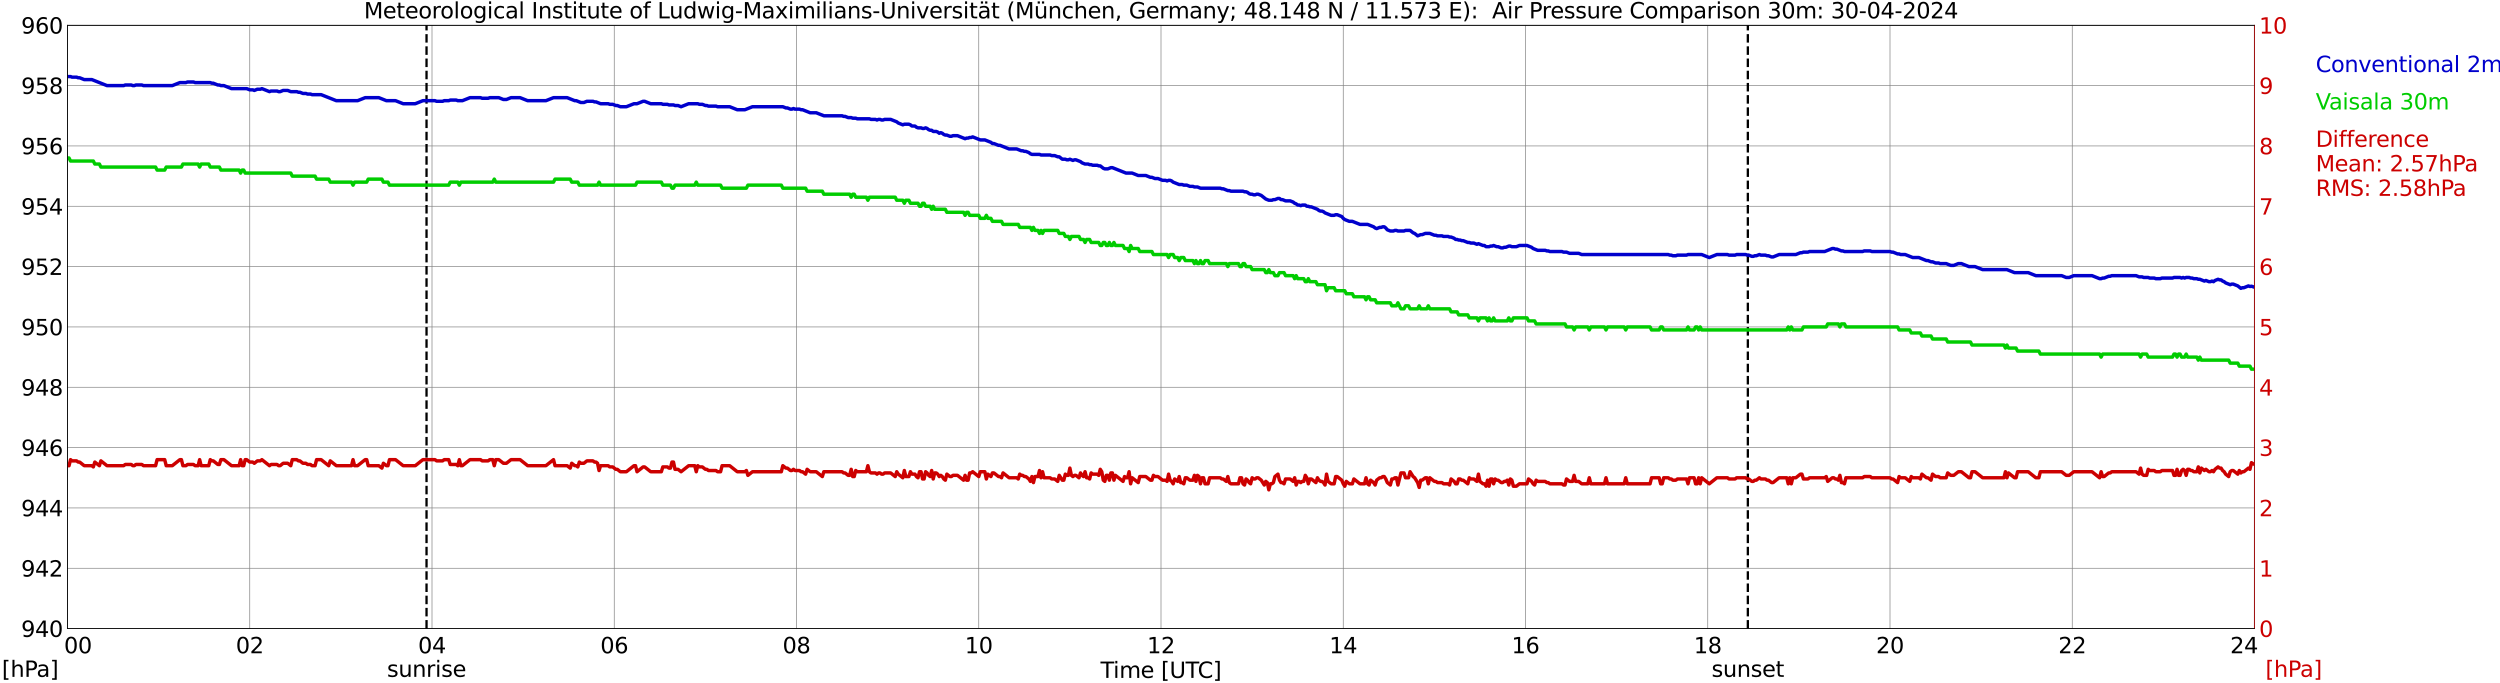 <?xml version="1.0" encoding="utf-8" standalone="no"?>
<!DOCTYPE svg PUBLIC "-//W3C//DTD SVG 1.1//EN"
  "http://www.w3.org/Graphics/SVG/1.1/DTD/svg11.dtd">
<svg xmlns:xlink="http://www.w3.org/1999/xlink" width="1085.4pt" height="296.64pt" viewBox="0 0 1085.4 296.64" xmlns="http://www.w3.org/2000/svg" version="1.1">
 <defs>
  <style type="text/css">*{stroke-linejoin: round; stroke-linecap: butt}</style>
 </defs>
 <g id="figure_1">
  <g id="patch_1">
   <path d="M 0 296.64 
L 1085.4 296.64 
L 1085.4 0 
L 0 0 
z
" style="fill: #ffffff"/>
  </g>
  <g id="axes_1">
   <g id="patch_2">
    <path d="M 29.306 272.909 
L 978.814 272.909 
L 978.814 10.976 
L 29.306 10.976 
z
" style="fill: #ffffff"/>
   </g>
   <g id="patch_3">
    <path d="M 978.814 272.909 
L 978.814 272.909 
L 978.814 10.976 
L 978.814 10.976 
z
" clip-path="url(#p5753b6a93d)" style="fill: #d3d3d3; opacity: 0.25; stroke: #d3d3d3; stroke-linejoin: miter"/>
   </g>
   <g id="matplotlib.axis_1">
    <g id="xtick_1">
     <g id="line2d_1">
      <path d="M 29.306 272.909 
L 29.306 10.976 
" clip-path="url(#p5753b6a93d)" style="fill: none; stroke: #808080; stroke-width: 0.3; stroke-linecap: square"/>
     </g>
     <g id="line2d_2"/>
     <g id="text_1">
      <!--    00 -->
      <g transform="translate(18.733 283.627) scale(0.095 -0.095)">
       <defs>
        <path id="DejaVuSans-20" transform="scale(0.016)"/>
        <path id="DejaVuSans-30" d="M 2034 4250 
Q 1547 4250 1301 3770 
Q 1056 3291 1056 2328 
Q 1056 1369 1301 889 
Q 1547 409 2034 409 
Q 2525 409 2770 889 
Q 3016 1369 3016 2328 
Q 3016 3291 2770 3770 
Q 2525 4250 2034 4250 
z
M 2034 4750 
Q 2819 4750 3233 4129 
Q 3647 3509 3647 2328 
Q 3647 1150 3233 529 
Q 2819 -91 2034 -91 
Q 1250 -91 836 529 
Q 422 1150 422 2328 
Q 422 3509 836 4129 
Q 1250 4750 2034 4750 
z
" transform="scale(0.016)"/>
       </defs>
       <use xlink:href="#DejaVuSans-20"/>
       <use xlink:href="#DejaVuSans-20" transform="translate(31.787 0)"/>
       <use xlink:href="#DejaVuSans-20" transform="translate(63.574 0)"/>
       <use xlink:href="#DejaVuSans-30" transform="translate(95.361 0)"/>
       <use xlink:href="#DejaVuSans-30" transform="translate(158.984 0)"/>
      </g>
     </g>
    </g>
    <g id="xtick_2">
     <g id="line2d_3">
      <path d="M 108.431 272.909 
L 108.431 10.976 
" clip-path="url(#p5753b6a93d)" style="fill: none; stroke: #808080; stroke-width: 0.3; stroke-linecap: square"/>
     </g>
     <g id="line2d_4"/>
     <g id="text_2">
      <!-- 02 -->
      <g transform="translate(102.387 283.627) scale(0.095 -0.095)">
       <defs>
        <path id="DejaVuSans-32" d="M 1228 531 
L 3431 531 
L 3431 0 
L 469 0 
L 469 531 
Q 828 903 1448 1529 
Q 2069 2156 2228 2338 
Q 2531 2678 2651 2914 
Q 2772 3150 2772 3378 
Q 2772 3750 2511 3984 
Q 2250 4219 1831 4219 
Q 1534 4219 1204 4116 
Q 875 4013 500 3803 
L 500 4441 
Q 881 4594 1212 4672 
Q 1544 4750 1819 4750 
Q 2544 4750 2975 4387 
Q 3406 4025 3406 3419 
Q 3406 3131 3298 2873 
Q 3191 2616 2906 2266 
Q 2828 2175 2409 1742 
Q 1991 1309 1228 531 
z
" transform="scale(0.016)"/>
       </defs>
       <use xlink:href="#DejaVuSans-30"/>
       <use xlink:href="#DejaVuSans-32" transform="translate(63.623 0)"/>
      </g>
     </g>
    </g>
    <g id="xtick_3">
     <g id="line2d_5">
      <path d="M 187.557 272.909 
L 187.557 10.976 
" clip-path="url(#p5753b6a93d)" style="fill: none; stroke: #808080; stroke-width: 0.3; stroke-linecap: square"/>
     </g>
     <g id="line2d_6"/>
     <g id="text_3">
      <!-- 04 -->
      <g transform="translate(181.513 283.627) scale(0.095 -0.095)">
       <defs>
        <path id="DejaVuSans-34" d="M 2419 4116 
L 825 1625 
L 2419 1625 
L 2419 4116 
z
M 2253 4666 
L 3047 4666 
L 3047 1625 
L 3713 1625 
L 3713 1100 
L 3047 1100 
L 3047 0 
L 2419 0 
L 2419 1100 
L 313 1100 
L 313 1709 
L 2253 4666 
z
" transform="scale(0.016)"/>
       </defs>
       <use xlink:href="#DejaVuSans-30"/>
       <use xlink:href="#DejaVuSans-34" transform="translate(63.623 0)"/>
      </g>
     </g>
    </g>
    <g id="xtick_4">
     <g id="line2d_7">
      <path d="M 266.683 272.909 
L 266.683 10.976 
" clip-path="url(#p5753b6a93d)" style="fill: none; stroke: #808080; stroke-width: 0.3; stroke-linecap: square"/>
     </g>
     <g id="line2d_8"/>
     <g id="text_4">
      <!-- 06 -->
      <g transform="translate(260.638 283.627) scale(0.095 -0.095)">
       <defs>
        <path id="DejaVuSans-36" d="M 2113 2584 
Q 1688 2584 1439 2293 
Q 1191 2003 1191 1497 
Q 1191 994 1439 701 
Q 1688 409 2113 409 
Q 2538 409 2786 701 
Q 3034 994 3034 1497 
Q 3034 2003 2786 2293 
Q 2538 2584 2113 2584 
z
M 3366 4563 
L 3366 3988 
Q 3128 4100 2886 4159 
Q 2644 4219 2406 4219 
Q 1781 4219 1451 3797 
Q 1122 3375 1075 2522 
Q 1259 2794 1537 2939 
Q 1816 3084 2150 3084 
Q 2853 3084 3261 2657 
Q 3669 2231 3669 1497 
Q 3669 778 3244 343 
Q 2819 -91 2113 -91 
Q 1303 -91 875 529 
Q 447 1150 447 2328 
Q 447 3434 972 4092 
Q 1497 4750 2381 4750 
Q 2619 4750 2861 4703 
Q 3103 4656 3366 4563 
z
" transform="scale(0.016)"/>
       </defs>
       <use xlink:href="#DejaVuSans-30"/>
       <use xlink:href="#DejaVuSans-36" transform="translate(63.623 0)"/>
      </g>
     </g>
    </g>
    <g id="xtick_5">
     <g id="line2d_9">
      <path d="M 345.808 272.909 
L 345.808 10.976 
" clip-path="url(#p5753b6a93d)" style="fill: none; stroke: #808080; stroke-width: 0.3; stroke-linecap: square"/>
     </g>
     <g id="line2d_10"/>
     <g id="text_5">
      <!-- 08 -->
      <g transform="translate(339.764 283.627) scale(0.095 -0.095)">
       <defs>
        <path id="DejaVuSans-38" d="M 2034 2216 
Q 1584 2216 1326 1975 
Q 1069 1734 1069 1313 
Q 1069 891 1326 650 
Q 1584 409 2034 409 
Q 2484 409 2743 651 
Q 3003 894 3003 1313 
Q 3003 1734 2745 1975 
Q 2488 2216 2034 2216 
z
M 1403 2484 
Q 997 2584 770 2862 
Q 544 3141 544 3541 
Q 544 4100 942 4425 
Q 1341 4750 2034 4750 
Q 2731 4750 3128 4425 
Q 3525 4100 3525 3541 
Q 3525 3141 3298 2862 
Q 3072 2584 2669 2484 
Q 3125 2378 3379 2068 
Q 3634 1759 3634 1313 
Q 3634 634 3220 271 
Q 2806 -91 2034 -91 
Q 1263 -91 848 271 
Q 434 634 434 1313 
Q 434 1759 690 2068 
Q 947 2378 1403 2484 
z
M 1172 3481 
Q 1172 3119 1398 2916 
Q 1625 2713 2034 2713 
Q 2441 2713 2670 2916 
Q 2900 3119 2900 3481 
Q 2900 3844 2670 4047 
Q 2441 4250 2034 4250 
Q 1625 4250 1398 4047 
Q 1172 3844 1172 3481 
z
" transform="scale(0.016)"/>
       </defs>
       <use xlink:href="#DejaVuSans-30"/>
       <use xlink:href="#DejaVuSans-38" transform="translate(63.623 0)"/>
      </g>
     </g>
    </g>
    <g id="xtick_6">
     <g id="line2d_11">
      <path d="M 424.934 272.909 
L 424.934 10.976 
" clip-path="url(#p5753b6a93d)" style="fill: none; stroke: #808080; stroke-width: 0.3; stroke-linecap: square"/>
     </g>
     <g id="line2d_12"/>
     <g id="text_6">
      <!-- 10 -->
      <g transform="translate(418.89 283.627) scale(0.095 -0.095)">
       <defs>
        <path id="DejaVuSans-31" d="M 794 531 
L 1825 531 
L 1825 4091 
L 703 3866 
L 703 4441 
L 1819 4666 
L 2450 4666 
L 2450 531 
L 3481 531 
L 3481 0 
L 794 0 
L 794 531 
z
" transform="scale(0.016)"/>
       </defs>
       <use xlink:href="#DejaVuSans-31"/>
       <use xlink:href="#DejaVuSans-30" transform="translate(63.623 0)"/>
      </g>
     </g>
    </g>
    <g id="xtick_7">
     <g id="line2d_13">
      <path d="M 504.06 272.909 
L 504.06 10.976 
" clip-path="url(#p5753b6a93d)" style="fill: none; stroke: #808080; stroke-width: 0.3; stroke-linecap: square"/>
     </g>
     <g id="line2d_14"/>
     <g id="text_7">
      <!-- 12 -->
      <g transform="translate(498.015 283.627) scale(0.095 -0.095)">
       <use xlink:href="#DejaVuSans-31"/>
       <use xlink:href="#DejaVuSans-32" transform="translate(63.623 0)"/>
      </g>
     </g>
    </g>
    <g id="xtick_8">
     <g id="line2d_15">
      <path d="M 583.185 272.909 
L 583.185 10.976 
" clip-path="url(#p5753b6a93d)" style="fill: none; stroke: #808080; stroke-width: 0.3; stroke-linecap: square"/>
     </g>
     <g id="line2d_16"/>
     <g id="text_8">
      <!-- 14 -->
      <g transform="translate(577.141 283.627) scale(0.095 -0.095)">
       <use xlink:href="#DejaVuSans-31"/>
       <use xlink:href="#DejaVuSans-34" transform="translate(63.623 0)"/>
      </g>
     </g>
    </g>
    <g id="xtick_9">
     <g id="line2d_17">
      <path d="M 662.311 272.909 
L 662.311 10.976 
" clip-path="url(#p5753b6a93d)" style="fill: none; stroke: #808080; stroke-width: 0.3; stroke-linecap: square"/>
     </g>
     <g id="line2d_18"/>
     <g id="text_9">
      <!-- 16 -->
      <g transform="translate(656.267 283.627) scale(0.095 -0.095)">
       <use xlink:href="#DejaVuSans-31"/>
       <use xlink:href="#DejaVuSans-36" transform="translate(63.623 0)"/>
      </g>
     </g>
    </g>
    <g id="xtick_10">
     <g id="line2d_19">
      <path d="M 741.437 272.909 
L 741.437 10.976 
" clip-path="url(#p5753b6a93d)" style="fill: none; stroke: #808080; stroke-width: 0.3; stroke-linecap: square"/>
     </g>
     <g id="line2d_20"/>
     <g id="text_10">
      <!-- 18 -->
      <g transform="translate(735.392 283.627) scale(0.095 -0.095)">
       <use xlink:href="#DejaVuSans-31"/>
       <use xlink:href="#DejaVuSans-38" transform="translate(63.623 0)"/>
      </g>
     </g>
    </g>
    <g id="xtick_11">
     <g id="line2d_21">
      <path d="M 820.562 272.909 
L 820.562 10.976 
" clip-path="url(#p5753b6a93d)" style="fill: none; stroke: #808080; stroke-width: 0.3; stroke-linecap: square"/>
     </g>
     <g id="line2d_22"/>
     <g id="text_11">
      <!-- 20 -->
      <g transform="translate(814.518 283.627) scale(0.095 -0.095)">
       <use xlink:href="#DejaVuSans-32"/>
       <use xlink:href="#DejaVuSans-30" transform="translate(63.623 0)"/>
      </g>
     </g>
    </g>
    <g id="xtick_12">
     <g id="line2d_23">
      <path d="M 899.688 272.909 
L 899.688 10.976 
" clip-path="url(#p5753b6a93d)" style="fill: none; stroke: #808080; stroke-width: 0.3; stroke-linecap: square"/>
     </g>
     <g id="line2d_24"/>
     <g id="text_12">
      <!-- 22 -->
      <g transform="translate(893.644 283.627) scale(0.095 -0.095)">
       <use xlink:href="#DejaVuSans-32"/>
       <use xlink:href="#DejaVuSans-32" transform="translate(63.623 0)"/>
      </g>
     </g>
    </g>
    <g id="xtick_13">
     <g id="line2d_25">
      <path d="M 978.814 272.909 
L 978.814 10.976 
" clip-path="url(#p5753b6a93d)" style="fill: none; stroke: #808080; stroke-width: 0.3; stroke-linecap: square"/>
     </g>
     <g id="line2d_26"/>
     <g id="text_13">
      <!-- 24    -->
      <g transform="translate(968.241 283.627) scale(0.095 -0.095)">
       <use xlink:href="#DejaVuSans-32"/>
       <use xlink:href="#DejaVuSans-34" transform="translate(63.623 0)"/>
       <use xlink:href="#DejaVuSans-20" transform="translate(127.246 0)"/>
       <use xlink:href="#DejaVuSans-20" transform="translate(159.033 0)"/>
       <use xlink:href="#DejaVuSans-20" transform="translate(190.82 0)"/>
      </g>
     </g>
    </g>
    <g id="text_14">
     <!-- Time [UTC] -->
     <g transform="translate(477.806 294.322) scale(0.095 -0.095)">
      <defs>
       <path id="DejaVuSans-54" d="M -19 4666 
L 3928 4666 
L 3928 4134 
L 2272 4134 
L 2272 0 
L 1638 0 
L 1638 4134 
L -19 4134 
L -19 4666 
z
" transform="scale(0.016)"/>
       <path id="DejaVuSans-69" d="M 603 3500 
L 1178 3500 
L 1178 0 
L 603 0 
L 603 3500 
z
M 603 4863 
L 1178 4863 
L 1178 4134 
L 603 4134 
L 603 4863 
z
" transform="scale(0.016)"/>
       <path id="DejaVuSans-6d" d="M 3328 2828 
Q 3544 3216 3844 3400 
Q 4144 3584 4550 3584 
Q 5097 3584 5394 3201 
Q 5691 2819 5691 2113 
L 5691 0 
L 5113 0 
L 5113 2094 
Q 5113 2597 4934 2840 
Q 4756 3084 4391 3084 
Q 3944 3084 3684 2787 
Q 3425 2491 3425 1978 
L 3425 0 
L 2847 0 
L 2847 2094 
Q 2847 2600 2669 2842 
Q 2491 3084 2119 3084 
Q 1678 3084 1418 2786 
Q 1159 2488 1159 1978 
L 1159 0 
L 581 0 
L 581 3500 
L 1159 3500 
L 1159 2956 
Q 1356 3278 1631 3431 
Q 1906 3584 2284 3584 
Q 2666 3584 2933 3390 
Q 3200 3197 3328 2828 
z
" transform="scale(0.016)"/>
       <path id="DejaVuSans-65" d="M 3597 1894 
L 3597 1613 
L 953 1613 
Q 991 1019 1311 708 
Q 1631 397 2203 397 
Q 2534 397 2845 478 
Q 3156 559 3463 722 
L 3463 178 
Q 3153 47 2828 -22 
Q 2503 -91 2169 -91 
Q 1331 -91 842 396 
Q 353 884 353 1716 
Q 353 2575 817 3079 
Q 1281 3584 2069 3584 
Q 2775 3584 3186 3129 
Q 3597 2675 3597 1894 
z
M 3022 2063 
Q 3016 2534 2758 2815 
Q 2500 3097 2075 3097 
Q 1594 3097 1305 2825 
Q 1016 2553 972 2059 
L 3022 2063 
z
" transform="scale(0.016)"/>
       <path id="DejaVuSans-5b" d="M 550 4863 
L 1875 4863 
L 1875 4416 
L 1125 4416 
L 1125 -397 
L 1875 -397 
L 1875 -844 
L 550 -844 
L 550 4863 
z
" transform="scale(0.016)"/>
       <path id="DejaVuSans-55" d="M 556 4666 
L 1191 4666 
L 1191 1831 
Q 1191 1081 1462 751 
Q 1734 422 2344 422 
Q 2950 422 3222 751 
Q 3494 1081 3494 1831 
L 3494 4666 
L 4128 4666 
L 4128 1753 
Q 4128 841 3676 375 
Q 3225 -91 2344 -91 
Q 1459 -91 1007 375 
Q 556 841 556 1753 
L 556 4666 
z
" transform="scale(0.016)"/>
       <path id="DejaVuSans-43" d="M 4122 4306 
L 4122 3641 
Q 3803 3938 3442 4084 
Q 3081 4231 2675 4231 
Q 1875 4231 1450 3742 
Q 1025 3253 1025 2328 
Q 1025 1406 1450 917 
Q 1875 428 2675 428 
Q 3081 428 3442 575 
Q 3803 722 4122 1019 
L 4122 359 
Q 3791 134 3420 21 
Q 3050 -91 2638 -91 
Q 1578 -91 968 557 
Q 359 1206 359 2328 
Q 359 3453 968 4101 
Q 1578 4750 2638 4750 
Q 3056 4750 3426 4639 
Q 3797 4528 4122 4306 
z
" transform="scale(0.016)"/>
       <path id="DejaVuSans-5d" d="M 1947 4863 
L 1947 -844 
L 622 -844 
L 622 -397 
L 1369 -397 
L 1369 4416 
L 622 4416 
L 622 4863 
L 1947 4863 
z
" transform="scale(0.016)"/>
      </defs>
      <use xlink:href="#DejaVuSans-54"/>
      <use xlink:href="#DejaVuSans-69" transform="translate(57.959 0)"/>
      <use xlink:href="#DejaVuSans-6d" transform="translate(85.742 0)"/>
      <use xlink:href="#DejaVuSans-65" transform="translate(183.154 0)"/>
      <use xlink:href="#DejaVuSans-20" transform="translate(244.678 0)"/>
      <use xlink:href="#DejaVuSans-5b" transform="translate(276.465 0)"/>
      <use xlink:href="#DejaVuSans-55" transform="translate(315.479 0)"/>
      <use xlink:href="#DejaVuSans-54" transform="translate(388.672 0)"/>
      <use xlink:href="#DejaVuSans-43" transform="translate(443.881 0)"/>
      <use xlink:href="#DejaVuSans-5d" transform="translate(513.705 0)"/>
     </g>
    </g>
   </g>
   <g id="matplotlib.axis_2">
    <g id="ytick_1">
     <g id="line2d_27">
      <path d="M 29.306 272.909 
L 978.814 272.909 
" clip-path="url(#p5753b6a93d)" style="fill: none; stroke: #808080; stroke-width: 0.3; stroke-linecap: square"/>
     </g>
     <g id="line2d_28"/>
     <g id="text_15">
      <!-- 940 -->
      <g transform="translate(9.173 276.518) scale(0.095 -0.095)">
       <defs>
        <path id="DejaVuSans-39" d="M 703 97 
L 703 672 
Q 941 559 1184 500 
Q 1428 441 1663 441 
Q 2288 441 2617 861 
Q 2947 1281 2994 2138 
Q 2813 1869 2534 1725 
Q 2256 1581 1919 1581 
Q 1219 1581 811 2004 
Q 403 2428 403 3163 
Q 403 3881 828 4315 
Q 1253 4750 1959 4750 
Q 2769 4750 3195 4129 
Q 3622 3509 3622 2328 
Q 3622 1225 3098 567 
Q 2575 -91 1691 -91 
Q 1453 -91 1209 -44 
Q 966 3 703 97 
z
M 1959 2075 
Q 2384 2075 2632 2365 
Q 2881 2656 2881 3163 
Q 2881 3666 2632 3958 
Q 2384 4250 1959 4250 
Q 1534 4250 1286 3958 
Q 1038 3666 1038 3163 
Q 1038 2656 1286 2365 
Q 1534 2075 1959 2075 
z
" transform="scale(0.016)"/>
       </defs>
       <use xlink:href="#DejaVuSans-39"/>
       <use xlink:href="#DejaVuSans-34" transform="translate(63.623 0)"/>
       <use xlink:href="#DejaVuSans-30" transform="translate(127.246 0)"/>
      </g>
     </g>
    </g>
    <g id="ytick_2">
     <g id="line2d_29">
      <path d="M 29.306 246.715 
L 978.814 246.715 
" clip-path="url(#p5753b6a93d)" style="fill: none; stroke: #808080; stroke-width: 0.3; stroke-linecap: square"/>
     </g>
     <g id="line2d_30"/>
     <g id="text_16">
      <!-- 942 -->
      <g transform="translate(9.173 250.325) scale(0.095 -0.095)">
       <use xlink:href="#DejaVuSans-39"/>
       <use xlink:href="#DejaVuSans-34" transform="translate(63.623 0)"/>
       <use xlink:href="#DejaVuSans-32" transform="translate(127.246 0)"/>
      </g>
     </g>
    </g>
    <g id="ytick_3">
     <g id="line2d_31">
      <path d="M 29.306 220.522 
L 978.814 220.522 
" clip-path="url(#p5753b6a93d)" style="fill: none; stroke: #808080; stroke-width: 0.3; stroke-linecap: square"/>
     </g>
     <g id="line2d_32"/>
     <g id="text_17">
      <!-- 944 -->
      <g transform="translate(9.173 224.131) scale(0.095 -0.095)">
       <use xlink:href="#DejaVuSans-39"/>
       <use xlink:href="#DejaVuSans-34" transform="translate(63.623 0)"/>
       <use xlink:href="#DejaVuSans-34" transform="translate(127.246 0)"/>
      </g>
     </g>
    </g>
    <g id="ytick_4">
     <g id="line2d_33">
      <path d="M 29.306 194.329 
L 978.814 194.329 
" clip-path="url(#p5753b6a93d)" style="fill: none; stroke: #808080; stroke-width: 0.3; stroke-linecap: square"/>
     </g>
     <g id="line2d_34"/>
     <g id="text_18">
      <!-- 946 -->
      <g transform="translate(9.173 197.938) scale(0.095 -0.095)">
       <use xlink:href="#DejaVuSans-39"/>
       <use xlink:href="#DejaVuSans-34" transform="translate(63.623 0)"/>
       <use xlink:href="#DejaVuSans-36" transform="translate(127.246 0)"/>
      </g>
     </g>
    </g>
    <g id="ytick_5">
     <g id="line2d_35">
      <path d="M 29.306 168.136 
L 978.814 168.136 
" clip-path="url(#p5753b6a93d)" style="fill: none; stroke: #808080; stroke-width: 0.3; stroke-linecap: square"/>
     </g>
     <g id="line2d_36"/>
     <g id="text_19">
      <!-- 948 -->
      <g transform="translate(9.173 171.745) scale(0.095 -0.095)">
       <use xlink:href="#DejaVuSans-39"/>
       <use xlink:href="#DejaVuSans-34" transform="translate(63.623 0)"/>
       <use xlink:href="#DejaVuSans-38" transform="translate(127.246 0)"/>
      </g>
     </g>
    </g>
    <g id="ytick_6">
     <g id="line2d_37">
      <path d="M 29.306 141.942 
L 978.814 141.942 
" clip-path="url(#p5753b6a93d)" style="fill: none; stroke: #808080; stroke-width: 0.3; stroke-linecap: square"/>
     </g>
     <g id="line2d_38"/>
     <g id="text_20">
      <!-- 950 -->
      <g transform="translate(9.173 145.551) scale(0.095 -0.095)">
       <defs>
        <path id="DejaVuSans-35" d="M 691 4666 
L 3169 4666 
L 3169 4134 
L 1269 4134 
L 1269 2991 
Q 1406 3038 1543 3061 
Q 1681 3084 1819 3084 
Q 2600 3084 3056 2656 
Q 3513 2228 3513 1497 
Q 3513 744 3044 326 
Q 2575 -91 1722 -91 
Q 1428 -91 1123 -41 
Q 819 9 494 109 
L 494 744 
Q 775 591 1075 516 
Q 1375 441 1709 441 
Q 2250 441 2565 725 
Q 2881 1009 2881 1497 
Q 2881 1984 2565 2268 
Q 2250 2553 1709 2553 
Q 1456 2553 1204 2497 
Q 953 2441 691 2322 
L 691 4666 
z
" transform="scale(0.016)"/>
       </defs>
       <use xlink:href="#DejaVuSans-39"/>
       <use xlink:href="#DejaVuSans-35" transform="translate(63.623 0)"/>
       <use xlink:href="#DejaVuSans-30" transform="translate(127.246 0)"/>
      </g>
     </g>
    </g>
    <g id="ytick_7">
     <g id="line2d_39">
      <path d="M 29.306 115.749 
L 978.814 115.749 
" clip-path="url(#p5753b6a93d)" style="fill: none; stroke: #808080; stroke-width: 0.3; stroke-linecap: square"/>
     </g>
     <g id="line2d_40"/>
     <g id="text_21">
      <!-- 952 -->
      <g transform="translate(9.173 119.358) scale(0.095 -0.095)">
       <use xlink:href="#DejaVuSans-39"/>
       <use xlink:href="#DejaVuSans-35" transform="translate(63.623 0)"/>
       <use xlink:href="#DejaVuSans-32" transform="translate(127.246 0)"/>
      </g>
     </g>
    </g>
    <g id="ytick_8">
     <g id="line2d_41">
      <path d="M 29.306 89.556 
L 978.814 89.556 
" clip-path="url(#p5753b6a93d)" style="fill: none; stroke: #808080; stroke-width: 0.3; stroke-linecap: square"/>
     </g>
     <g id="line2d_42"/>
     <g id="text_22">
      <!-- 954 -->
      <g transform="translate(9.173 93.165) scale(0.095 -0.095)">
       <use xlink:href="#DejaVuSans-39"/>
       <use xlink:href="#DejaVuSans-35" transform="translate(63.623 0)"/>
       <use xlink:href="#DejaVuSans-34" transform="translate(127.246 0)"/>
      </g>
     </g>
    </g>
    <g id="ytick_9">
     <g id="line2d_43">
      <path d="M 29.306 63.362 
L 978.814 63.362 
" clip-path="url(#p5753b6a93d)" style="fill: none; stroke: #808080; stroke-width: 0.3; stroke-linecap: square"/>
     </g>
     <g id="line2d_44"/>
     <g id="text_23">
      <!-- 956 -->
      <g transform="translate(9.173 66.972) scale(0.095 -0.095)">
       <use xlink:href="#DejaVuSans-39"/>
       <use xlink:href="#DejaVuSans-35" transform="translate(63.623 0)"/>
       <use xlink:href="#DejaVuSans-36" transform="translate(127.246 0)"/>
      </g>
     </g>
    </g>
    <g id="ytick_10">
     <g id="line2d_45">
      <path d="M 29.306 37.169 
L 978.814 37.169 
" clip-path="url(#p5753b6a93d)" style="fill: none; stroke: #808080; stroke-width: 0.3; stroke-linecap: square"/>
     </g>
     <g id="line2d_46"/>
     <g id="text_24">
      <!-- 958 -->
      <g transform="translate(9.173 40.778) scale(0.095 -0.095)">
       <use xlink:href="#DejaVuSans-39"/>
       <use xlink:href="#DejaVuSans-35" transform="translate(63.623 0)"/>
       <use xlink:href="#DejaVuSans-38" transform="translate(127.246 0)"/>
      </g>
     </g>
    </g>
    <g id="ytick_11">
     <g id="line2d_47">
      <path d="M 29.306 10.976 
L 978.814 10.976 
" clip-path="url(#p5753b6a93d)" style="fill: none; stroke: #808080; stroke-width: 0.3; stroke-linecap: square"/>
     </g>
     <g id="line2d_48"/>
     <g id="text_25">
      <!-- 960 -->
      <g transform="translate(9.173 14.585) scale(0.095 -0.095)">
       <use xlink:href="#DejaVuSans-39"/>
       <use xlink:href="#DejaVuSans-36" transform="translate(63.623 0)"/>
       <use xlink:href="#DejaVuSans-30" transform="translate(127.246 0)"/>
      </g>
     </g>
    </g>
   </g>
   <g id="line2d_49">
    <path d="M 185.183 272.909 
L 185.183 10.976 
" clip-path="url(#p5753b6a93d)" style="fill: none; stroke-dasharray: 3.7,1.6; stroke-dashoffset: 0; stroke: #000000"/>
   </g>
   <g id="line2d_50">
    <path d="M 758.844 272.909 
L 758.844 10.976 
" clip-path="url(#p5753b6a93d)" style="fill: none; stroke-dasharray: 3.7,1.6; stroke-dashoffset: 0; stroke: #000000"/>
   </g>
   <g id="line2d_51">
    <path d="M 29.306 33.24 
L 30.625 33.24 
L 31.284 33.502 
L 33.262 33.502 
L 33.921 33.764 
L 34.581 33.764 
L 36.559 34.55 
L 39.856 34.55 
L 46.45 37.169 
L 53.703 37.169 
L 54.362 36.907 
L 57 36.907 
L 57.659 37.169 
L 58.319 37.169 
L 58.978 36.907 
L 61.615 36.907 
L 62.275 37.169 
L 74.803 37.169 
L 78.1 35.859 
L 80.737 35.859 
L 81.397 35.597 
L 84.034 35.597 
L 84.694 35.859 
L 91.288 35.859 
L 91.947 36.121 
L 92.606 36.121 
L 94.584 36.907 
L 95.244 36.907 
L 95.903 37.169 
L 97.222 37.169 
L 100.519 38.479 
L 107.113 38.479 
L 108.431 39.003 
L 109.75 39.003 
L 110.41 39.264 
L 111.728 38.741 
L 113.047 38.741 
L 113.707 38.479 
L 117.003 39.788 
L 117.663 39.526 
L 120.3 39.526 
L 120.96 39.788 
L 121.619 39.788 
L 122.938 39.264 
L 124.916 39.264 
L 126.235 39.788 
L 128.872 39.788 
L 129.532 40.05 
L 130.191 40.05 
L 131.51 40.574 
L 132.829 40.574 
L 133.488 40.836 
L 134.807 40.836 
L 135.466 41.098 
L 139.422 41.098 
L 146.016 43.717 
L 155.247 43.717 
L 158.544 42.408 
L 164.479 42.408 
L 167.776 43.717 
L 171.732 43.717 
L 175.029 45.027 
L 180.304 45.027 
L 183.601 43.717 
L 188.876 43.717 
L 189.535 43.979 
L 192.173 43.979 
L 192.832 43.717 
L 194.81 43.717 
L 195.47 43.455 
L 198.107 43.455 
L 198.767 43.717 
L 200.745 43.717 
L 204.042 42.408 
L 208.657 42.408 
L 209.317 42.67 
L 211.954 42.67 
L 212.614 42.408 
L 216.57 42.408 
L 218.548 43.193 
L 219.867 43.193 
L 221.845 42.408 
L 225.801 42.408 
L 229.098 43.717 
L 237.011 43.717 
L 240.308 42.408 
L 246.242 42.408 
L 249.539 43.717 
L 250.198 43.717 
L 252.176 44.503 
L 253.495 44.503 
L 254.814 43.979 
L 257.451 43.979 
L 258.111 44.241 
L 258.77 44.241 
L 260.748 45.027 
L 264.045 45.027 
L 264.705 45.289 
L 266.023 45.289 
L 267.342 45.813 
L 268.002 45.813 
L 269.32 46.337 
L 271.958 46.337 
L 275.255 45.027 
L 276.573 45.027 
L 279.211 43.979 
L 279.87 43.979 
L 282.508 45.027 
L 287.124 45.027 
L 287.783 45.289 
L 289.761 45.289 
L 290.42 45.551 
L 292.399 45.551 
L 293.058 45.813 
L 294.377 45.813 
L 295.696 46.337 
L 298.992 45.027 
L 302.949 45.027 
L 303.608 45.289 
L 304.927 45.289 
L 306.246 45.813 
L 306.905 45.813 
L 307.564 46.075 
L 310.861 46.075 
L 311.521 46.337 
L 316.796 46.337 
L 320.093 47.646 
L 323.39 47.646 
L 326.686 46.337 
L 339.874 46.337 
L 341.193 46.861 
L 341.852 46.861 
L 343.171 47.384 
L 343.83 47.384 
L 344.49 47.122 
L 345.149 47.384 
L 347.127 47.384 
L 347.787 47.646 
L 348.446 47.646 
L 351.743 48.956 
L 354.38 48.956 
L 357.677 50.266 
L 365.59 50.266 
L 366.249 50.528 
L 366.909 50.528 
L 368.227 51.051 
L 369.546 51.051 
L 370.206 51.313 
L 371.524 51.313 
L 372.184 51.575 
L 377.459 51.575 
L 378.118 51.837 
L 380.096 51.837 
L 380.756 52.099 
L 381.415 51.837 
L 382.074 51.837 
L 382.734 52.099 
L 383.393 52.099 
L 384.053 51.837 
L 386.69 51.837 
L 389.328 52.885 
L 389.987 53.409 
L 391.965 54.195 
L 392.624 53.933 
L 394.603 53.933 
L 395.262 54.195 
L 395.921 54.719 
L 397.24 54.719 
L 397.899 55.242 
L 398.559 55.504 
L 399.878 55.504 
L 400.537 55.766 
L 401.196 55.766 
L 401.856 55.504 
L 402.515 55.766 
L 403.175 56.29 
L 403.834 56.552 
L 404.493 56.552 
L 405.153 57.076 
L 406.471 57.076 
L 407.131 57.338 
L 407.79 57.862 
L 408.45 57.6 
L 409.109 57.862 
L 409.768 58.386 
L 410.428 58.648 
L 411.087 58.648 
L 412.406 59.171 
L 413.065 59.171 
L 413.725 58.909 
L 415.703 58.909 
L 419 60.219 
L 419.659 59.957 
L 420.318 59.957 
L 420.978 59.695 
L 421.637 59.695 
L 422.297 59.433 
L 425.593 60.743 
L 427.572 60.743 
L 430.209 61.791 
L 430.869 62.315 
L 431.528 62.315 
L 433.506 63.1 
L 434.165 63.1 
L 438.122 64.672 
L 441.419 64.672 
L 443.397 65.458 
L 444.056 65.458 
L 444.716 65.72 
L 445.375 65.72 
L 446.694 66.244 
L 447.353 66.767 
L 448.012 67.029 
L 451.309 67.029 
L 451.969 67.291 
L 455.925 67.291 
L 456.584 67.553 
L 457.903 67.553 
L 459.222 68.077 
L 459.881 68.077 
L 461.2 69.125 
L 462.519 69.125 
L 463.178 69.387 
L 463.838 69.387 
L 464.497 69.125 
L 465.816 69.649 
L 466.475 69.387 
L 467.134 69.387 
L 469.113 70.173 
L 469.772 70.696 
L 471.091 71.22 
L 472.409 71.22 
L 473.069 71.482 
L 473.728 71.482 
L 474.388 71.744 
L 476.366 71.744 
L 477.025 72.006 
L 477.685 72.006 
L 479.003 73.054 
L 479.663 73.316 
L 480.981 73.316 
L 482.3 72.792 
L 482.96 72.792 
L 488.894 75.149 
L 491.532 75.149 
L 494.169 76.197 
L 497.466 76.197 
L 499.444 76.983 
L 500.103 76.983 
L 501.422 77.507 
L 502.741 77.507 
L 504.719 78.292 
L 506.038 78.292 
L 506.697 78.554 
L 507.357 78.292 
L 508.016 78.292 
L 508.675 78.554 
L 509.335 79.078 
L 511.972 80.126 
L 513.291 80.126 
L 513.95 80.388 
L 515.269 80.388 
L 516.588 80.912 
L 517.907 80.912 
L 518.566 81.174 
L 519.885 81.174 
L 521.204 81.698 
L 529.776 81.698 
L 530.435 81.96 
L 531.094 81.96 
L 533.073 82.745 
L 533.732 82.745 
L 534.391 83.007 
L 539.666 83.007 
L 540.326 83.269 
L 540.985 83.269 
L 541.644 83.531 
L 542.304 84.055 
L 542.963 84.317 
L 543.623 84.317 
L 544.282 84.579 
L 544.941 84.579 
L 545.601 84.317 
L 546.26 84.317 
L 547.579 84.841 
L 549.557 86.412 
L 550.876 86.936 
L 552.195 86.936 
L 552.854 86.674 
L 553.513 86.674 
L 554.832 86.15 
L 555.491 86.15 
L 556.151 86.674 
L 556.81 86.674 
L 558.129 87.198 
L 560.107 87.198 
L 561.426 87.722 
L 562.085 88.246 
L 562.745 88.508 
L 563.404 89.032 
L 564.063 89.032 
L 564.723 89.294 
L 565.382 89.032 
L 566.701 89.032 
L 567.36 89.556 
L 568.02 89.556 
L 568.679 89.818 
L 569.338 89.818 
L 571.976 90.865 
L 572.635 91.389 
L 573.295 91.651 
L 573.954 91.651 
L 574.613 91.913 
L 575.273 92.437 
L 577.91 93.485 
L 579.229 93.485 
L 579.889 93.223 
L 580.548 93.223 
L 582.526 94.008 
L 583.185 94.794 
L 583.845 95.318 
L 585.823 96.104 
L 587.142 96.104 
L 590.439 97.414 
L 593.736 97.414 
L 596.373 98.461 
L 597.032 98.985 
L 597.692 99.247 
L 599.011 98.723 
L 599.67 98.723 
L 600.329 98.461 
L 600.989 98.461 
L 601.648 98.985 
L 602.307 99.771 
L 603.626 100.295 
L 604.945 100.295 
L 605.604 100.033 
L 606.264 100.033 
L 606.923 100.295 
L 609.561 100.295 
L 610.22 100.033 
L 612.198 100.033 
L 613.517 101.081 
L 614.176 101.343 
L 615.495 102.39 
L 616.814 101.866 
L 617.473 101.866 
L 618.792 101.343 
L 620.77 101.343 
L 622.748 102.128 
L 623.408 102.128 
L 624.067 102.39 
L 626.045 102.39 
L 626.705 102.652 
L 628.683 102.652 
L 629.342 102.914 
L 630.001 102.914 
L 631.32 103.438 
L 631.98 103.962 
L 632.639 103.962 
L 633.298 104.224 
L 633.958 104.224 
L 634.617 104.486 
L 635.276 104.486 
L 637.255 105.272 
L 637.914 105.272 
L 638.573 105.534 
L 639.892 105.534 
L 641.211 106.057 
L 641.87 105.795 
L 643.848 106.581 
L 644.508 106.581 
L 645.167 107.105 
L 646.486 107.105 
L 647.145 106.843 
L 647.805 106.843 
L 648.464 106.581 
L 649.783 107.105 
L 650.442 107.105 
L 651.761 107.629 
L 652.42 107.629 
L 653.08 107.367 
L 653.739 107.367 
L 655.058 106.843 
L 655.717 106.843 
L 656.377 107.105 
L 658.355 107.105 
L 659.674 106.581 
L 662.97 106.581 
L 664.949 107.367 
L 665.608 107.891 
L 667.586 108.677 
L 670.883 108.677 
L 671.542 108.939 
L 672.202 108.939 
L 672.861 109.201 
L 678.136 109.201 
L 678.796 109.463 
L 680.114 109.463 
L 681.433 109.986 
L 685.389 109.986 
L 686.708 110.51 
L 724.293 110.51 
L 724.952 110.772 
L 725.612 110.772 
L 726.271 111.034 
L 727.59 111.034 
L 728.249 110.772 
L 732.205 110.772 
L 732.865 110.51 
L 738.799 110.51 
L 742.096 111.82 
L 745.393 110.51 
L 750.009 110.51 
L 750.668 110.772 
L 753.306 110.772 
L 753.965 110.51 
L 757.921 110.51 
L 758.581 110.772 
L 759.24 110.772 
L 760.559 111.296 
L 761.218 111.296 
L 761.878 111.034 
L 762.537 111.034 
L 763.856 110.51 
L 764.515 110.772 
L 766.493 110.772 
L 767.153 111.034 
L 767.812 111.034 
L 769.131 111.558 
L 769.79 111.558 
L 772.428 110.51 
L 779.681 110.51 
L 781.659 109.724 
L 782.318 109.724 
L 782.978 109.463 
L 784.956 109.463 
L 785.615 109.201 
L 792.209 109.201 
L 795.506 107.891 
L 796.165 107.891 
L 796.825 108.153 
L 797.484 108.153 
L 799.462 108.939 
L 800.122 108.939 
L 800.781 109.201 
L 808.694 109.201 
L 809.353 108.939 
L 811.99 108.939 
L 812.65 109.201 
L 820.562 109.201 
L 821.222 109.463 
L 821.881 109.463 
L 823.859 110.248 
L 824.519 110.248 
L 825.178 110.51 
L 827.156 110.51 
L 830.453 111.82 
L 833.091 111.82 
L 836.388 113.13 
L 837.047 113.13 
L 838.366 113.653 
L 839.025 113.653 
L 840.344 114.177 
L 841.663 114.177 
L 842.322 114.439 
L 844.959 114.439 
L 846.938 115.225 
L 848.256 115.225 
L 850.235 114.439 
L 851.553 114.439 
L 854.85 115.749 
L 857.488 115.749 
L 860.785 117.059 
L 871.335 117.059 
L 874.632 118.368 
L 880.566 118.368 
L 883.863 119.678 
L 895.072 119.678 
L 897.051 120.464 
L 898.369 120.464 
L 900.347 119.678 
L 908.26 119.678 
L 911.557 120.988 
L 912.216 120.988 
L 912.876 120.726 
L 913.535 120.726 
L 915.513 119.94 
L 916.173 119.94 
L 916.832 119.678 
L 927.382 119.678 
L 928.701 120.202 
L 930.02 120.202 
L 930.679 120.464 
L 932.657 120.464 
L 933.316 120.726 
L 935.295 120.726 
L 935.954 120.988 
L 937.932 120.988 
L 938.592 120.726 
L 943.207 120.726 
L 943.867 120.464 
L 946.504 120.464 
L 947.163 120.726 
L 947.823 120.464 
L 948.482 120.726 
L 949.142 120.464 
L 950.46 120.464 
L 951.12 120.726 
L 951.779 120.726 
L 952.438 120.988 
L 953.757 120.988 
L 954.417 121.25 
L 955.076 121.25 
L 957.054 122.035 
L 957.714 121.773 
L 959.032 122.297 
L 959.692 122.297 
L 960.351 122.035 
L 961.01 122.297 
L 961.67 121.773 
L 962.989 121.25 
L 963.648 121.511 
L 964.307 121.511 
L 964.967 122.035 
L 965.626 122.297 
L 966.285 122.821 
L 968.264 123.607 
L 968.923 123.345 
L 969.582 123.345 
L 971.561 124.131 
L 972.879 125.179 
L 973.539 124.917 
L 974.198 124.917 
L 976.176 124.131 
L 976.836 124.393 
L 977.495 124.262 
L 978.154 124.48 
L 978.154 124.48 
" clip-path="url(#p5753b6a93d)" style="fill: none; stroke: #0000cc; stroke-width: 1.5; stroke-linecap: square"/>
   </g>
   <g id="line2d_52">
    <path d="M 29.306 68.601 
L 29.965 68.601 
L 30.625 69.911 
L 40.515 69.911 
L 41.175 71.22 
L 43.153 71.22 
L 43.812 72.53 
L 67.55 72.53 
L 68.209 73.84 
L 71.506 73.84 
L 72.166 72.53 
L 78.759 72.53 
L 79.419 71.22 
L 86.013 71.22 
L 86.672 72.53 
L 87.331 71.22 
L 90.628 71.22 
L 91.288 72.53 
L 95.244 72.53 
L 95.903 73.84 
L 103.816 73.84 
L 104.475 75.149 
L 105.135 73.84 
L 105.794 73.84 
L 106.453 75.149 
L 126.235 75.149 
L 126.894 76.459 
L 136.785 76.459 
L 137.444 77.769 
L 142.719 77.769 
L 143.379 79.078 
L 152.61 79.078 
L 153.269 80.388 
L 153.929 79.078 
L 159.204 79.078 
L 159.863 77.769 
L 165.798 77.769 
L 166.457 79.078 
L 168.435 79.078 
L 169.094 80.388 
L 194.81 80.388 
L 195.47 79.078 
L 198.767 79.078 
L 199.426 80.388 
L 200.085 79.078 
L 213.932 79.078 
L 214.592 77.769 
L 215.251 79.078 
L 240.308 79.078 
L 240.967 77.769 
L 247.561 77.769 
L 248.22 79.078 
L 250.858 79.078 
L 251.517 80.388 
L 259.43 80.388 
L 260.089 79.078 
L 260.748 80.388 
L 275.914 80.388 
L 276.573 79.078 
L 287.124 79.078 
L 287.783 80.388 
L 291.08 80.388 
L 291.739 81.698 
L 292.399 81.698 
L 293.058 80.388 
L 301.63 80.388 
L 302.289 79.078 
L 302.949 80.388 
L 312.839 80.388 
L 313.499 81.698 
L 324.049 81.698 
L 324.708 80.388 
L 339.215 80.388 
L 339.874 81.698 
L 349.765 81.698 
L 350.424 83.007 
L 357.018 83.007 
L 357.677 84.317 
L 368.887 84.317 
L 369.546 85.627 
L 370.206 84.317 
L 370.865 84.317 
L 371.524 85.627 
L 376.14 85.627 
L 376.799 86.936 
L 377.459 85.627 
L 388.668 85.627 
L 389.328 86.936 
L 391.965 86.936 
L 392.624 88.246 
L 393.284 86.936 
L 394.603 86.936 
L 395.262 88.246 
L 398.559 88.246 
L 399.218 89.556 
L 399.878 89.556 
L 400.537 88.246 
L 401.196 88.246 
L 401.856 89.556 
L 403.834 89.556 
L 404.493 90.865 
L 405.153 89.556 
L 405.812 90.865 
L 410.428 90.865 
L 411.087 92.175 
L 418.34 92.175 
L 419 93.485 
L 419.659 92.175 
L 420.318 92.175 
L 420.978 93.485 
L 424.934 93.485 
L 425.593 94.794 
L 427.572 94.794 
L 428.231 93.485 
L 428.89 94.794 
L 430.209 94.794 
L 430.869 96.104 
L 434.825 96.104 
L 435.484 97.414 
L 442.078 97.414 
L 442.737 98.723 
L 447.353 98.723 
L 448.012 100.033 
L 448.672 98.723 
L 449.331 100.033 
L 450.65 100.033 
L 451.309 101.343 
L 451.969 100.033 
L 452.628 101.343 
L 453.287 100.033 
L 459.222 100.033 
L 459.881 101.343 
L 461.859 101.343 
L 462.519 102.652 
L 463.838 102.652 
L 464.497 103.962 
L 465.156 102.652 
L 468.453 102.652 
L 469.113 103.962 
L 470.431 103.962 
L 471.091 105.272 
L 471.75 103.962 
L 473.069 103.962 
L 473.728 105.272 
L 477.025 105.272 
L 477.685 106.581 
L 478.344 106.581 
L 479.003 105.272 
L 479.663 105.272 
L 480.322 106.581 
L 480.981 106.581 
L 481.641 105.272 
L 482.3 106.581 
L 482.96 106.581 
L 483.619 105.272 
L 484.278 106.581 
L 487.575 106.581 
L 488.235 107.891 
L 489.553 107.891 
L 490.213 109.201 
L 490.872 106.581 
L 491.532 107.891 
L 494.169 107.891 
L 494.828 109.201 
L 500.103 109.201 
L 500.763 110.51 
L 506.697 110.51 
L 507.357 111.82 
L 508.016 110.51 
L 509.335 110.51 
L 509.994 111.82 
L 511.313 111.82 
L 511.972 113.13 
L 512.632 111.82 
L 513.95 111.82 
L 514.61 113.13 
L 517.907 113.13 
L 518.566 114.439 
L 519.226 113.13 
L 519.885 114.439 
L 520.544 114.439 
L 521.204 113.13 
L 521.863 114.439 
L 522.522 114.439 
L 523.182 113.13 
L 524.501 113.13 
L 525.16 114.439 
L 532.413 114.439 
L 533.073 115.749 
L 533.732 114.439 
L 537.688 114.439 
L 538.348 115.749 
L 539.007 115.749 
L 539.666 114.439 
L 540.326 114.439 
L 540.985 115.749 
L 542.963 115.749 
L 543.623 117.059 
L 548.898 117.059 
L 549.557 118.368 
L 550.216 118.368 
L 550.876 117.059 
L 551.535 118.368 
L 552.854 118.368 
L 553.513 119.678 
L 554.832 119.678 
L 555.491 118.368 
L 557.47 118.368 
L 558.129 119.678 
L 561.426 119.678 
L 562.085 120.988 
L 562.745 119.678 
L 563.404 120.988 
L 566.042 120.988 
L 566.701 122.297 
L 567.36 122.297 
L 568.02 120.988 
L 568.679 122.297 
L 571.317 122.297 
L 571.976 123.607 
L 575.273 123.607 
L 575.932 126.226 
L 576.592 124.917 
L 579.229 124.917 
L 579.889 126.226 
L 583.845 126.226 
L 584.504 127.536 
L 587.142 127.536 
L 587.801 128.846 
L 592.417 128.846 
L 593.076 130.155 
L 593.736 128.846 
L 594.395 128.846 
L 595.054 130.155 
L 597.032 130.155 
L 597.692 131.465 
L 603.626 131.465 
L 604.286 132.775 
L 606.264 132.775 
L 606.923 131.465 
L 608.242 134.084 
L 609.561 134.084 
L 610.22 132.775 
L 611.539 132.775 
L 612.198 134.084 
L 615.495 134.084 
L 616.154 132.775 
L 616.814 134.084 
L 619.451 134.084 
L 620.111 132.775 
L 620.77 134.084 
L 629.342 134.084 
L 630.001 135.394 
L 632.639 135.394 
L 633.298 136.704 
L 637.255 136.704 
L 637.914 138.013 
L 641.211 138.013 
L 641.87 139.323 
L 642.53 138.013 
L 645.167 138.013 
L 645.827 139.323 
L 646.486 138.013 
L 647.145 139.323 
L 647.805 139.323 
L 648.464 138.013 
L 649.123 139.323 
L 654.399 139.323 
L 655.058 138.013 
L 655.717 139.323 
L 656.377 139.323 
L 657.036 138.013 
L 662.97 138.013 
L 663.63 139.323 
L 666.267 139.323 
L 666.927 140.633 
L 679.455 140.633 
L 680.114 141.942 
L 682.752 141.942 
L 683.411 143.252 
L 684.071 141.942 
L 689.346 141.942 
L 690.005 143.252 
L 690.664 141.942 
L 696.599 141.942 
L 697.258 143.252 
L 697.918 141.942 
L 705.171 141.942 
L 705.83 143.252 
L 706.49 141.942 
L 716.38 141.942 
L 717.04 143.252 
L 720.337 143.252 
L 720.996 141.942 
L 721.655 141.942 
L 722.315 143.252 
L 732.205 143.252 
L 732.865 141.942 
L 733.524 143.252 
L 735.502 143.252 
L 736.162 141.942 
L 736.821 141.942 
L 737.48 143.252 
L 738.14 141.942 
L 738.799 143.252 
L 775.725 143.252 
L 776.384 141.942 
L 777.043 143.252 
L 777.703 141.942 
L 778.362 143.252 
L 782.318 143.252 
L 782.978 141.942 
L 792.868 141.942 
L 793.528 140.633 
L 798.143 140.633 
L 798.803 141.942 
L 799.462 140.633 
L 800.781 140.633 
L 801.44 141.942 
L 823.859 141.942 
L 824.519 143.252 
L 829.134 143.252 
L 829.794 144.562 
L 833.75 144.562 
L 834.409 145.871 
L 838.366 145.871 
L 839.025 147.181 
L 844.959 147.181 
L 845.619 148.491 
L 855.51 148.491 
L 856.169 149.8 
L 870.016 149.8 
L 870.675 151.11 
L 871.335 149.8 
L 871.994 151.11 
L 875.291 151.11 
L 875.95 152.42 
L 885.182 152.42 
L 885.841 153.729 
L 911.557 153.729 
L 912.216 155.039 
L 912.876 153.729 
L 928.701 153.729 
L 929.36 155.039 
L 930.02 153.729 
L 931.998 153.729 
L 932.657 155.039 
L 943.207 155.039 
L 943.867 153.729 
L 944.526 153.729 
L 945.185 155.039 
L 945.845 153.729 
L 946.504 153.729 
L 947.163 155.039 
L 948.482 155.039 
L 949.142 153.729 
L 949.801 155.039 
L 953.757 155.039 
L 954.417 156.349 
L 955.076 155.039 
L 955.735 156.349 
L 967.604 156.349 
L 968.264 157.658 
L 971.561 157.658 
L 972.22 158.968 
L 976.836 158.968 
L 977.495 160.278 
L 978.154 160.278 
L 978.154 160.278 
" clip-path="url(#p5753b6a93d)" style="fill: none; stroke: #00cc00; stroke-width: 1.5; stroke-linecap: square"/>
   </g>
   <g id="patch_4">
    <path d="M 29.306 272.909 
L 29.306 10.976 
" style="fill: none; stroke: #000000; stroke-width: 0.3; stroke-linejoin: miter; stroke-linecap: square"/>
   </g>
   <g id="patch_5">
    <path d="M 978.814 272.909 
L 978.814 10.976 
" style="fill: none; stroke: #000000; stroke-width: 0.3; stroke-linejoin: miter; stroke-linecap: square"/>
   </g>
   <g id="patch_6">
    <path d="M 29.306 272.909 
L 978.814 272.909 
" style="fill: none; stroke: #000000; stroke-width: 0.3; stroke-linejoin: miter; stroke-linecap: square"/>
   </g>
   <g id="patch_7">
    <path d="M 29.306 10.976 
L 978.814 10.976 
" style="fill: none; stroke: #000000; stroke-width: 0.3; stroke-linejoin: miter; stroke-linecap: square"/>
   </g>
   <g id="text_26">
    <!-- sunrise -->
    <g transform="translate(168.019 293.863) scale(0.095 -0.095)">
     <defs>
      <path id="DejaVuSans-73" d="M 2834 3397 
L 2834 2853 
Q 2591 2978 2328 3040 
Q 2066 3103 1784 3103 
Q 1356 3103 1142 2972 
Q 928 2841 928 2578 
Q 928 2378 1081 2264 
Q 1234 2150 1697 2047 
L 1894 2003 
Q 2506 1872 2764 1633 
Q 3022 1394 3022 966 
Q 3022 478 2636 193 
Q 2250 -91 1575 -91 
Q 1294 -91 989 -36 
Q 684 19 347 128 
L 347 722 
Q 666 556 975 473 
Q 1284 391 1588 391 
Q 1994 391 2212 530 
Q 2431 669 2431 922 
Q 2431 1156 2273 1281 
Q 2116 1406 1581 1522 
L 1381 1569 
Q 847 1681 609 1914 
Q 372 2147 372 2553 
Q 372 3047 722 3315 
Q 1072 3584 1716 3584 
Q 2034 3584 2315 3537 
Q 2597 3491 2834 3397 
z
" transform="scale(0.016)"/>
      <path id="DejaVuSans-75" d="M 544 1381 
L 544 3500 
L 1119 3500 
L 1119 1403 
Q 1119 906 1312 657 
Q 1506 409 1894 409 
Q 2359 409 2629 706 
Q 2900 1003 2900 1516 
L 2900 3500 
L 3475 3500 
L 3475 0 
L 2900 0 
L 2900 538 
Q 2691 219 2414 64 
Q 2138 -91 1772 -91 
Q 1169 -91 856 284 
Q 544 659 544 1381 
z
M 1991 3584 
L 1991 3584 
z
" transform="scale(0.016)"/>
      <path id="DejaVuSans-6e" d="M 3513 2113 
L 3513 0 
L 2938 0 
L 2938 2094 
Q 2938 2591 2744 2837 
Q 2550 3084 2163 3084 
Q 1697 3084 1428 2787 
Q 1159 2491 1159 1978 
L 1159 0 
L 581 0 
L 581 3500 
L 1159 3500 
L 1159 2956 
Q 1366 3272 1645 3428 
Q 1925 3584 2291 3584 
Q 2894 3584 3203 3211 
Q 3513 2838 3513 2113 
z
" transform="scale(0.016)"/>
      <path id="DejaVuSans-72" d="M 2631 2963 
Q 2534 3019 2420 3045 
Q 2306 3072 2169 3072 
Q 1681 3072 1420 2755 
Q 1159 2438 1159 1844 
L 1159 0 
L 581 0 
L 581 3500 
L 1159 3500 
L 1159 2956 
Q 1341 3275 1631 3429 
Q 1922 3584 2338 3584 
Q 2397 3584 2469 3576 
Q 2541 3569 2628 3553 
L 2631 2963 
z
" transform="scale(0.016)"/>
     </defs>
     <use xlink:href="#DejaVuSans-73"/>
     <use xlink:href="#DejaVuSans-75" transform="translate(52.1 0)"/>
     <use xlink:href="#DejaVuSans-6e" transform="translate(115.479 0)"/>
     <use xlink:href="#DejaVuSans-72" transform="translate(178.857 0)"/>
     <use xlink:href="#DejaVuSans-69" transform="translate(219.971 0)"/>
     <use xlink:href="#DejaVuSans-73" transform="translate(247.754 0)"/>
     <use xlink:href="#DejaVuSans-65" transform="translate(299.854 0)"/>
    </g>
   </g>
   <g id="text_27">
    <!-- sunset -->
    <g transform="translate(743.09 293.863) scale(0.095 -0.095)">
     <defs>
      <path id="DejaVuSans-74" d="M 1172 4494 
L 1172 3500 
L 2356 3500 
L 2356 3053 
L 1172 3053 
L 1172 1153 
Q 1172 725 1289 603 
Q 1406 481 1766 481 
L 2356 481 
L 2356 0 
L 1766 0 
Q 1100 0 847 248 
Q 594 497 594 1153 
L 594 3053 
L 172 3053 
L 172 3500 
L 594 3500 
L 594 4494 
L 1172 4494 
z
" transform="scale(0.016)"/>
     </defs>
     <use xlink:href="#DejaVuSans-73"/>
     <use xlink:href="#DejaVuSans-75" transform="translate(52.1 0)"/>
     <use xlink:href="#DejaVuSans-6e" transform="translate(115.479 0)"/>
     <use xlink:href="#DejaVuSans-73" transform="translate(178.857 0)"/>
     <use xlink:href="#DejaVuSans-65" transform="translate(230.957 0)"/>
     <use xlink:href="#DejaVuSans-74" transform="translate(292.48 0)"/>
    </g>
   </g>
   <g id="text_28">
    <!-- [hPa] -->
    <g transform="translate(0.821 293.863) scale(0.095 -0.095)">
     <defs>
      <path id="DejaVuSans-68" d="M 3513 2113 
L 3513 0 
L 2938 0 
L 2938 2094 
Q 2938 2591 2744 2837 
Q 2550 3084 2163 3084 
Q 1697 3084 1428 2787 
Q 1159 2491 1159 1978 
L 1159 0 
L 581 0 
L 581 4863 
L 1159 4863 
L 1159 2956 
Q 1366 3272 1645 3428 
Q 1925 3584 2291 3584 
Q 2894 3584 3203 3211 
Q 3513 2838 3513 2113 
z
" transform="scale(0.016)"/>
      <path id="DejaVuSans-50" d="M 1259 4147 
L 1259 2394 
L 2053 2394 
Q 2494 2394 2734 2622 
Q 2975 2850 2975 3272 
Q 2975 3691 2734 3919 
Q 2494 4147 2053 4147 
L 1259 4147 
z
M 628 4666 
L 2053 4666 
Q 2838 4666 3239 4311 
Q 3641 3956 3641 3272 
Q 3641 2581 3239 2228 
Q 2838 1875 2053 1875 
L 1259 1875 
L 1259 0 
L 628 0 
L 628 4666 
z
" transform="scale(0.016)"/>
      <path id="DejaVuSans-61" d="M 2194 1759 
Q 1497 1759 1228 1600 
Q 959 1441 959 1056 
Q 959 750 1161 570 
Q 1363 391 1709 391 
Q 2188 391 2477 730 
Q 2766 1069 2766 1631 
L 2766 1759 
L 2194 1759 
z
M 3341 1997 
L 3341 0 
L 2766 0 
L 2766 531 
Q 2569 213 2275 61 
Q 1981 -91 1556 -91 
Q 1019 -91 701 211 
Q 384 513 384 1019 
Q 384 1609 779 1909 
Q 1175 2209 1959 2209 
L 2766 2209 
L 2766 2266 
Q 2766 2663 2505 2880 
Q 2244 3097 1772 3097 
Q 1472 3097 1187 3025 
Q 903 2953 641 2809 
L 641 3341 
Q 956 3463 1253 3523 
Q 1550 3584 1831 3584 
Q 2591 3584 2966 3190 
Q 3341 2797 3341 1997 
z
" transform="scale(0.016)"/>
     </defs>
     <use xlink:href="#DejaVuSans-5b"/>
     <use xlink:href="#DejaVuSans-68" transform="translate(39.014 0)"/>
     <use xlink:href="#DejaVuSans-50" transform="translate(102.393 0)"/>
     <use xlink:href="#DejaVuSans-61" transform="translate(158.195 0)"/>
     <use xlink:href="#DejaVuSans-5d" transform="translate(219.475 0)"/>
    </g>
   </g>
   <g id="text_29">
    <!-- Conventional 2m -->
    <g style="fill: #0000cc" transform="translate(1005.4 31.291) scale(0.095 -0.095)">
     <defs>
      <path id="DejaVuSans-6f" d="M 1959 3097 
Q 1497 3097 1228 2736 
Q 959 2375 959 1747 
Q 959 1119 1226 758 
Q 1494 397 1959 397 
Q 2419 397 2687 759 
Q 2956 1122 2956 1747 
Q 2956 2369 2687 2733 
Q 2419 3097 1959 3097 
z
M 1959 3584 
Q 2709 3584 3137 3096 
Q 3566 2609 3566 1747 
Q 3566 888 3137 398 
Q 2709 -91 1959 -91 
Q 1206 -91 779 398 
Q 353 888 353 1747 
Q 353 2609 779 3096 
Q 1206 3584 1959 3584 
z
" transform="scale(0.016)"/>
      <path id="DejaVuSans-76" d="M 191 3500 
L 800 3500 
L 1894 563 
L 2988 3500 
L 3597 3500 
L 2284 0 
L 1503 0 
L 191 3500 
z
" transform="scale(0.016)"/>
      <path id="DejaVuSans-6c" d="M 603 4863 
L 1178 4863 
L 1178 0 
L 603 0 
L 603 4863 
z
" transform="scale(0.016)"/>
     </defs>
     <use xlink:href="#DejaVuSans-43"/>
     <use xlink:href="#DejaVuSans-6f" transform="translate(69.824 0)"/>
     <use xlink:href="#DejaVuSans-6e" transform="translate(131.006 0)"/>
     <use xlink:href="#DejaVuSans-76" transform="translate(194.385 0)"/>
     <use xlink:href="#DejaVuSans-65" transform="translate(253.564 0)"/>
     <use xlink:href="#DejaVuSans-6e" transform="translate(315.088 0)"/>
     <use xlink:href="#DejaVuSans-74" transform="translate(378.467 0)"/>
     <use xlink:href="#DejaVuSans-69" transform="translate(417.676 0)"/>
     <use xlink:href="#DejaVuSans-6f" transform="translate(445.459 0)"/>
     <use xlink:href="#DejaVuSans-6e" transform="translate(506.641 0)"/>
     <use xlink:href="#DejaVuSans-61" transform="translate(570.02 0)"/>
     <use xlink:href="#DejaVuSans-6c" transform="translate(631.299 0)"/>
     <use xlink:href="#DejaVuSans-20" transform="translate(659.082 0)"/>
     <use xlink:href="#DejaVuSans-32" transform="translate(690.869 0)"/>
     <use xlink:href="#DejaVuSans-6d" transform="translate(754.492 0)"/>
    </g>
   </g>
   <g id="text_30">
    <!-- Vaisala 30m -->
    <g style="fill: #00cc00" transform="translate(1005.4 47.531) scale(0.095 -0.095)">
     <defs>
      <path id="DejaVuSans-56" d="M 1831 0 
L 50 4666 
L 709 4666 
L 2188 738 
L 3669 4666 
L 4325 4666 
L 2547 0 
L 1831 0 
z
" transform="scale(0.016)"/>
      <path id="DejaVuSans-33" d="M 2597 2516 
Q 3050 2419 3304 2112 
Q 3559 1806 3559 1356 
Q 3559 666 3084 287 
Q 2609 -91 1734 -91 
Q 1441 -91 1130 -33 
Q 819 25 488 141 
L 488 750 
Q 750 597 1062 519 
Q 1375 441 1716 441 
Q 2309 441 2620 675 
Q 2931 909 2931 1356 
Q 2931 1769 2642 2001 
Q 2353 2234 1838 2234 
L 1294 2234 
L 1294 2753 
L 1863 2753 
Q 2328 2753 2575 2939 
Q 2822 3125 2822 3475 
Q 2822 3834 2567 4026 
Q 2313 4219 1838 4219 
Q 1578 4219 1281 4162 
Q 984 4106 628 3988 
L 628 4550 
Q 988 4650 1302 4700 
Q 1616 4750 1894 4750 
Q 2613 4750 3031 4423 
Q 3450 4097 3450 3541 
Q 3450 3153 3228 2886 
Q 3006 2619 2597 2516 
z
" transform="scale(0.016)"/>
     </defs>
     <use xlink:href="#DejaVuSans-56"/>
     <use xlink:href="#DejaVuSans-61" transform="translate(60.658 0)"/>
     <use xlink:href="#DejaVuSans-69" transform="translate(121.938 0)"/>
     <use xlink:href="#DejaVuSans-73" transform="translate(149.721 0)"/>
     <use xlink:href="#DejaVuSans-61" transform="translate(201.82 0)"/>
     <use xlink:href="#DejaVuSans-6c" transform="translate(263.1 0)"/>
     <use xlink:href="#DejaVuSans-61" transform="translate(290.883 0)"/>
     <use xlink:href="#DejaVuSans-20" transform="translate(352.162 0)"/>
     <use xlink:href="#DejaVuSans-33" transform="translate(383.949 0)"/>
     <use xlink:href="#DejaVuSans-30" transform="translate(447.572 0)"/>
     <use xlink:href="#DejaVuSans-6d" transform="translate(511.195 0)"/>
    </g>
   </g>
   <g id="text_31">
    <!-- Difference -->
    <g style="fill: #cc0000" transform="translate(1005.4 63.771) scale(0.095 -0.095)">
     <defs>
      <path id="DejaVuSans-44" d="M 1259 4147 
L 1259 519 
L 2022 519 
Q 2988 519 3436 956 
Q 3884 1394 3884 2338 
Q 3884 3275 3436 3711 
Q 2988 4147 2022 4147 
L 1259 4147 
z
M 628 4666 
L 1925 4666 
Q 3281 4666 3915 4102 
Q 4550 3538 4550 2338 
Q 4550 1131 3912 565 
Q 3275 0 1925 0 
L 628 0 
L 628 4666 
z
" transform="scale(0.016)"/>
      <path id="DejaVuSans-66" d="M 2375 4863 
L 2375 4384 
L 1825 4384 
Q 1516 4384 1395 4259 
Q 1275 4134 1275 3809 
L 1275 3500 
L 2222 3500 
L 2222 3053 
L 1275 3053 
L 1275 0 
L 697 0 
L 697 3053 
L 147 3053 
L 147 3500 
L 697 3500 
L 697 3744 
Q 697 4328 969 4595 
Q 1241 4863 1831 4863 
L 2375 4863 
z
" transform="scale(0.016)"/>
      <path id="DejaVuSans-63" d="M 3122 3366 
L 3122 2828 
Q 2878 2963 2633 3030 
Q 2388 3097 2138 3097 
Q 1578 3097 1268 2742 
Q 959 2388 959 1747 
Q 959 1106 1268 751 
Q 1578 397 2138 397 
Q 2388 397 2633 464 
Q 2878 531 3122 666 
L 3122 134 
Q 2881 22 2623 -34 
Q 2366 -91 2075 -91 
Q 1284 -91 818 406 
Q 353 903 353 1747 
Q 353 2603 823 3093 
Q 1294 3584 2113 3584 
Q 2378 3584 2631 3529 
Q 2884 3475 3122 3366 
z
" transform="scale(0.016)"/>
     </defs>
     <use xlink:href="#DejaVuSans-44"/>
     <use xlink:href="#DejaVuSans-69" transform="translate(77.002 0)"/>
     <use xlink:href="#DejaVuSans-66" transform="translate(104.785 0)"/>
     <use xlink:href="#DejaVuSans-66" transform="translate(139.99 0)"/>
     <use xlink:href="#DejaVuSans-65" transform="translate(175.195 0)"/>
     <use xlink:href="#DejaVuSans-72" transform="translate(236.719 0)"/>
     <use xlink:href="#DejaVuSans-65" transform="translate(275.582 0)"/>
     <use xlink:href="#DejaVuSans-6e" transform="translate(337.105 0)"/>
     <use xlink:href="#DejaVuSans-63" transform="translate(400.484 0)"/>
     <use xlink:href="#DejaVuSans-65" transform="translate(455.465 0)"/>
    </g>
    <!-- Mean: 2.57hPa -->
    <g style="fill: #cc0000" transform="translate(1005.4 74.408) scale(0.095 -0.095)">
     <defs>
      <path id="DejaVuSans-4d" d="M 628 4666 
L 1569 4666 
L 2759 1491 
L 3956 4666 
L 4897 4666 
L 4897 0 
L 4281 0 
L 4281 4097 
L 3078 897 
L 2444 897 
L 1241 4097 
L 1241 0 
L 628 0 
L 628 4666 
z
" transform="scale(0.016)"/>
      <path id="DejaVuSans-3a" d="M 750 794 
L 1409 794 
L 1409 0 
L 750 0 
L 750 794 
z
M 750 3309 
L 1409 3309 
L 1409 2516 
L 750 2516 
L 750 3309 
z
" transform="scale(0.016)"/>
      <path id="DejaVuSans-2e" d="M 684 794 
L 1344 794 
L 1344 0 
L 684 0 
L 684 794 
z
" transform="scale(0.016)"/>
      <path id="DejaVuSans-37" d="M 525 4666 
L 3525 4666 
L 3525 4397 
L 1831 0 
L 1172 0 
L 2766 4134 
L 525 4134 
L 525 4666 
z
" transform="scale(0.016)"/>
     </defs>
     <use xlink:href="#DejaVuSans-4d"/>
     <use xlink:href="#DejaVuSans-65" transform="translate(86.279 0)"/>
     <use xlink:href="#DejaVuSans-61" transform="translate(147.803 0)"/>
     <use xlink:href="#DejaVuSans-6e" transform="translate(209.082 0)"/>
     <use xlink:href="#DejaVuSans-3a" transform="translate(272.461 0)"/>
     <use xlink:href="#DejaVuSans-20" transform="translate(306.152 0)"/>
     <use xlink:href="#DejaVuSans-32" transform="translate(337.939 0)"/>
     <use xlink:href="#DejaVuSans-2e" transform="translate(401.562 0)"/>
     <use xlink:href="#DejaVuSans-35" transform="translate(433.35 0)"/>
     <use xlink:href="#DejaVuSans-37" transform="translate(496.973 0)"/>
     <use xlink:href="#DejaVuSans-68" transform="translate(560.596 0)"/>
     <use xlink:href="#DejaVuSans-50" transform="translate(623.975 0)"/>
     <use xlink:href="#DejaVuSans-61" transform="translate(679.777 0)"/>
    </g>
    <!-- RMS: 2.58hPa -->
    <g style="fill: #cc0000" transform="translate(1005.4 85.046) scale(0.095 -0.095)">
     <defs>
      <path id="DejaVuSans-52" d="M 2841 2188 
Q 3044 2119 3236 1894 
Q 3428 1669 3622 1275 
L 4263 0 
L 3584 0 
L 2988 1197 
Q 2756 1666 2539 1819 
Q 2322 1972 1947 1972 
L 1259 1972 
L 1259 0 
L 628 0 
L 628 4666 
L 2053 4666 
Q 2853 4666 3247 4331 
Q 3641 3997 3641 3322 
Q 3641 2881 3436 2590 
Q 3231 2300 2841 2188 
z
M 1259 4147 
L 1259 2491 
L 2053 2491 
Q 2509 2491 2742 2702 
Q 2975 2913 2975 3322 
Q 2975 3731 2742 3939 
Q 2509 4147 2053 4147 
L 1259 4147 
z
" transform="scale(0.016)"/>
      <path id="DejaVuSans-53" d="M 3425 4513 
L 3425 3897 
Q 3066 4069 2747 4153 
Q 2428 4238 2131 4238 
Q 1616 4238 1336 4038 
Q 1056 3838 1056 3469 
Q 1056 3159 1242 3001 
Q 1428 2844 1947 2747 
L 2328 2669 
Q 3034 2534 3370 2195 
Q 3706 1856 3706 1288 
Q 3706 609 3251 259 
Q 2797 -91 1919 -91 
Q 1588 -91 1214 -16 
Q 841 59 441 206 
L 441 856 
Q 825 641 1194 531 
Q 1563 422 1919 422 
Q 2459 422 2753 634 
Q 3047 847 3047 1241 
Q 3047 1584 2836 1778 
Q 2625 1972 2144 2069 
L 1759 2144 
Q 1053 2284 737 2584 
Q 422 2884 422 3419 
Q 422 4038 858 4394 
Q 1294 4750 2059 4750 
Q 2388 4750 2728 4690 
Q 3069 4631 3425 4513 
z
" transform="scale(0.016)"/>
     </defs>
     <use xlink:href="#DejaVuSans-52"/>
     <use xlink:href="#DejaVuSans-4d" transform="translate(69.482 0)"/>
     <use xlink:href="#DejaVuSans-53" transform="translate(155.762 0)"/>
     <use xlink:href="#DejaVuSans-3a" transform="translate(219.238 0)"/>
     <use xlink:href="#DejaVuSans-20" transform="translate(252.93 0)"/>
     <use xlink:href="#DejaVuSans-32" transform="translate(284.717 0)"/>
     <use xlink:href="#DejaVuSans-2e" transform="translate(348.34 0)"/>
     <use xlink:href="#DejaVuSans-35" transform="translate(380.127 0)"/>
     <use xlink:href="#DejaVuSans-38" transform="translate(443.75 0)"/>
     <use xlink:href="#DejaVuSans-68" transform="translate(507.373 0)"/>
     <use xlink:href="#DejaVuSans-50" transform="translate(570.752 0)"/>
     <use xlink:href="#DejaVuSans-61" transform="translate(626.555 0)"/>
    </g>
   </g>
   <g id="text_32">
    <!-- Meteorological Institute of Ludwig-Maximilians-Universität (München, Germany; 48.148 N / 11.573 E):  Air Pressure Comparison 30m: 30-04-2024 -->
    <g transform="translate(158.02 7.976) scale(0.095 -0.095)">
     <defs>
      <path id="DejaVuSans-67" d="M 2906 1791 
Q 2906 2416 2648 2759 
Q 2391 3103 1925 3103 
Q 1463 3103 1205 2759 
Q 947 2416 947 1791 
Q 947 1169 1205 825 
Q 1463 481 1925 481 
Q 2391 481 2648 825 
Q 2906 1169 2906 1791 
z
M 3481 434 
Q 3481 -459 3084 -895 
Q 2688 -1331 1869 -1331 
Q 1566 -1331 1297 -1286 
Q 1028 -1241 775 -1147 
L 775 -588 
Q 1028 -725 1275 -790 
Q 1522 -856 1778 -856 
Q 2344 -856 2625 -561 
Q 2906 -266 2906 331 
L 2906 616 
Q 2728 306 2450 153 
Q 2172 0 1784 0 
Q 1141 0 747 490 
Q 353 981 353 1791 
Q 353 2603 747 3093 
Q 1141 3584 1784 3584 
Q 2172 3584 2450 3431 
Q 2728 3278 2906 2969 
L 2906 3500 
L 3481 3500 
L 3481 434 
z
" transform="scale(0.016)"/>
      <path id="DejaVuSans-49" d="M 628 4666 
L 1259 4666 
L 1259 0 
L 628 0 
L 628 4666 
z
" transform="scale(0.016)"/>
      <path id="DejaVuSans-4c" d="M 628 4666 
L 1259 4666 
L 1259 531 
L 3531 531 
L 3531 0 
L 628 0 
L 628 4666 
z
" transform="scale(0.016)"/>
      <path id="DejaVuSans-64" d="M 2906 2969 
L 2906 4863 
L 3481 4863 
L 3481 0 
L 2906 0 
L 2906 525 
Q 2725 213 2448 61 
Q 2172 -91 1784 -91 
Q 1150 -91 751 415 
Q 353 922 353 1747 
Q 353 2572 751 3078 
Q 1150 3584 1784 3584 
Q 2172 3584 2448 3432 
Q 2725 3281 2906 2969 
z
M 947 1747 
Q 947 1113 1208 752 
Q 1469 391 1925 391 
Q 2381 391 2643 752 
Q 2906 1113 2906 1747 
Q 2906 2381 2643 2742 
Q 2381 3103 1925 3103 
Q 1469 3103 1208 2742 
Q 947 2381 947 1747 
z
" transform="scale(0.016)"/>
      <path id="DejaVuSans-77" d="M 269 3500 
L 844 3500 
L 1563 769 
L 2278 3500 
L 2956 3500 
L 3675 769 
L 4391 3500 
L 4966 3500 
L 4050 0 
L 3372 0 
L 2619 2869 
L 1863 0 
L 1184 0 
L 269 3500 
z
" transform="scale(0.016)"/>
      <path id="DejaVuSans-2d" d="M 313 2009 
L 1997 2009 
L 1997 1497 
L 313 1497 
L 313 2009 
z
" transform="scale(0.016)"/>
      <path id="DejaVuSans-78" d="M 3513 3500 
L 2247 1797 
L 3578 0 
L 2900 0 
L 1881 1375 
L 863 0 
L 184 0 
L 1544 1831 
L 300 3500 
L 978 3500 
L 1906 2253 
L 2834 3500 
L 3513 3500 
z
" transform="scale(0.016)"/>
      <path id="DejaVuSans-e4" d="M 2194 1759 
Q 1497 1759 1228 1600 
Q 959 1441 959 1056 
Q 959 750 1161 570 
Q 1363 391 1709 391 
Q 2188 391 2477 730 
Q 2766 1069 2766 1631 
L 2766 1759 
L 2194 1759 
z
M 3341 1997 
L 3341 0 
L 2766 0 
L 2766 531 
Q 2569 213 2275 61 
Q 1981 -91 1556 -91 
Q 1019 -91 701 211 
Q 384 513 384 1019 
Q 384 1609 779 1909 
Q 1175 2209 1959 2209 
L 2766 2209 
L 2766 2266 
Q 2766 2663 2505 2880 
Q 2244 3097 1772 3097 
Q 1472 3097 1187 3025 
Q 903 2953 641 2809 
L 641 3341 
Q 956 3463 1253 3523 
Q 1550 3584 1831 3584 
Q 2591 3584 2966 3190 
Q 3341 2797 3341 1997 
z
M 2150 4850 
L 2784 4850 
L 2784 4219 
L 2150 4219 
L 2150 4850 
z
M 928 4850 
L 1562 4850 
L 1562 4219 
L 928 4219 
L 928 4850 
z
" transform="scale(0.016)"/>
      <path id="DejaVuSans-28" d="M 1984 4856 
Q 1566 4138 1362 3434 
Q 1159 2731 1159 2009 
Q 1159 1288 1364 580 
Q 1569 -128 1984 -844 
L 1484 -844 
Q 1016 -109 783 600 
Q 550 1309 550 2009 
Q 550 2706 781 3412 
Q 1013 4119 1484 4856 
L 1984 4856 
z
" transform="scale(0.016)"/>
      <path id="DejaVuSans-fc" d="M 544 1381 
L 544 3500 
L 1119 3500 
L 1119 1403 
Q 1119 906 1312 657 
Q 1506 409 1894 409 
Q 2359 409 2629 706 
Q 2900 1003 2900 1516 
L 2900 3500 
L 3475 3500 
L 3475 0 
L 2900 0 
L 2900 538 
Q 2691 219 2414 64 
Q 2138 -91 1772 -91 
Q 1169 -91 856 284 
Q 544 659 544 1381 
z
M 1991 3584 
L 1991 3584 
z
M 2278 4850 
L 2912 4850 
L 2912 4219 
L 2278 4219 
L 2278 4850 
z
M 1056 4850 
L 1690 4850 
L 1690 4219 
L 1056 4219 
L 1056 4850 
z
" transform="scale(0.016)"/>
      <path id="DejaVuSans-2c" d="M 750 794 
L 1409 794 
L 1409 256 
L 897 -744 
L 494 -744 
L 750 256 
L 750 794 
z
" transform="scale(0.016)"/>
      <path id="DejaVuSans-47" d="M 3809 666 
L 3809 1919 
L 2778 1919 
L 2778 2438 
L 4434 2438 
L 4434 434 
Q 4069 175 3628 42 
Q 3188 -91 2688 -91 
Q 1594 -91 976 548 
Q 359 1188 359 2328 
Q 359 3472 976 4111 
Q 1594 4750 2688 4750 
Q 3144 4750 3555 4637 
Q 3966 4525 4313 4306 
L 4313 3634 
Q 3963 3931 3569 4081 
Q 3175 4231 2741 4231 
Q 1884 4231 1454 3753 
Q 1025 3275 1025 2328 
Q 1025 1384 1454 906 
Q 1884 428 2741 428 
Q 3075 428 3337 486 
Q 3600 544 3809 666 
z
" transform="scale(0.016)"/>
      <path id="DejaVuSans-79" d="M 2059 -325 
Q 1816 -950 1584 -1140 
Q 1353 -1331 966 -1331 
L 506 -1331 
L 506 -850 
L 844 -850 
Q 1081 -850 1212 -737 
Q 1344 -625 1503 -206 
L 1606 56 
L 191 3500 
L 800 3500 
L 1894 763 
L 2988 3500 
L 3597 3500 
L 2059 -325 
z
" transform="scale(0.016)"/>
      <path id="DejaVuSans-3b" d="M 750 3309 
L 1409 3309 
L 1409 2516 
L 750 2516 
L 750 3309 
z
M 750 794 
L 1409 794 
L 1409 256 
L 897 -744 
L 494 -744 
L 750 256 
L 750 794 
z
" transform="scale(0.016)"/>
      <path id="DejaVuSans-4e" d="M 628 4666 
L 1478 4666 
L 3547 763 
L 3547 4666 
L 4159 4666 
L 4159 0 
L 3309 0 
L 1241 3903 
L 1241 0 
L 628 0 
L 628 4666 
z
" transform="scale(0.016)"/>
      <path id="DejaVuSans-2f" d="M 1625 4666 
L 2156 4666 
L 531 -594 
L 0 -594 
L 1625 4666 
z
" transform="scale(0.016)"/>
      <path id="DejaVuSans-45" d="M 628 4666 
L 3578 4666 
L 3578 4134 
L 1259 4134 
L 1259 2753 
L 3481 2753 
L 3481 2222 
L 1259 2222 
L 1259 531 
L 3634 531 
L 3634 0 
L 628 0 
L 628 4666 
z
" transform="scale(0.016)"/>
      <path id="DejaVuSans-29" d="M 513 4856 
L 1013 4856 
Q 1481 4119 1714 3412 
Q 1947 2706 1947 2009 
Q 1947 1309 1714 600 
Q 1481 -109 1013 -844 
L 513 -844 
Q 928 -128 1133 580 
Q 1338 1288 1338 2009 
Q 1338 2731 1133 3434 
Q 928 4138 513 4856 
z
" transform="scale(0.016)"/>
      <path id="DejaVuSans-41" d="M 2188 4044 
L 1331 1722 
L 3047 1722 
L 2188 4044 
z
M 1831 4666 
L 2547 4666 
L 4325 0 
L 3669 0 
L 3244 1197 
L 1141 1197 
L 716 0 
L 50 0 
L 1831 4666 
z
" transform="scale(0.016)"/>
      <path id="DejaVuSans-70" d="M 1159 525 
L 1159 -1331 
L 581 -1331 
L 581 3500 
L 1159 3500 
L 1159 2969 
Q 1341 3281 1617 3432 
Q 1894 3584 2278 3584 
Q 2916 3584 3314 3078 
Q 3713 2572 3713 1747 
Q 3713 922 3314 415 
Q 2916 -91 2278 -91 
Q 1894 -91 1617 61 
Q 1341 213 1159 525 
z
M 3116 1747 
Q 3116 2381 2855 2742 
Q 2594 3103 2138 3103 
Q 1681 3103 1420 2742 
Q 1159 2381 1159 1747 
Q 1159 1113 1420 752 
Q 1681 391 2138 391 
Q 2594 391 2855 752 
Q 3116 1113 3116 1747 
z
" transform="scale(0.016)"/>
     </defs>
     <use xlink:href="#DejaVuSans-4d"/>
     <use xlink:href="#DejaVuSans-65" transform="translate(86.279 0)"/>
     <use xlink:href="#DejaVuSans-74" transform="translate(147.803 0)"/>
     <use xlink:href="#DejaVuSans-65" transform="translate(187.012 0)"/>
     <use xlink:href="#DejaVuSans-6f" transform="translate(248.535 0)"/>
     <use xlink:href="#DejaVuSans-72" transform="translate(309.717 0)"/>
     <use xlink:href="#DejaVuSans-6f" transform="translate(348.58 0)"/>
     <use xlink:href="#DejaVuSans-6c" transform="translate(409.762 0)"/>
     <use xlink:href="#DejaVuSans-6f" transform="translate(437.545 0)"/>
     <use xlink:href="#DejaVuSans-67" transform="translate(498.727 0)"/>
     <use xlink:href="#DejaVuSans-69" transform="translate(562.203 0)"/>
     <use xlink:href="#DejaVuSans-63" transform="translate(589.986 0)"/>
     <use xlink:href="#DejaVuSans-61" transform="translate(644.967 0)"/>
     <use xlink:href="#DejaVuSans-6c" transform="translate(706.246 0)"/>
     <use xlink:href="#DejaVuSans-20" transform="translate(734.029 0)"/>
     <use xlink:href="#DejaVuSans-49" transform="translate(765.816 0)"/>
     <use xlink:href="#DejaVuSans-6e" transform="translate(795.309 0)"/>
     <use xlink:href="#DejaVuSans-73" transform="translate(858.688 0)"/>
     <use xlink:href="#DejaVuSans-74" transform="translate(910.787 0)"/>
     <use xlink:href="#DejaVuSans-69" transform="translate(949.996 0)"/>
     <use xlink:href="#DejaVuSans-74" transform="translate(977.779 0)"/>
     <use xlink:href="#DejaVuSans-75" transform="translate(1016.988 0)"/>
     <use xlink:href="#DejaVuSans-74" transform="translate(1080.367 0)"/>
     <use xlink:href="#DejaVuSans-65" transform="translate(1119.576 0)"/>
     <use xlink:href="#DejaVuSans-20" transform="translate(1181.1 0)"/>
     <use xlink:href="#DejaVuSans-6f" transform="translate(1212.887 0)"/>
     <use xlink:href="#DejaVuSans-66" transform="translate(1274.068 0)"/>
     <use xlink:href="#DejaVuSans-20" transform="translate(1309.273 0)"/>
     <use xlink:href="#DejaVuSans-4c" transform="translate(1341.061 0)"/>
     <use xlink:href="#DejaVuSans-75" transform="translate(1395.023 0)"/>
     <use xlink:href="#DejaVuSans-64" transform="translate(1458.402 0)"/>
     <use xlink:href="#DejaVuSans-77" transform="translate(1521.879 0)"/>
     <use xlink:href="#DejaVuSans-69" transform="translate(1603.666 0)"/>
     <use xlink:href="#DejaVuSans-67" transform="translate(1631.449 0)"/>
     <use xlink:href="#DejaVuSans-2d" transform="translate(1694.926 0)"/>
     <use xlink:href="#DejaVuSans-4d" transform="translate(1731.01 0)"/>
     <use xlink:href="#DejaVuSans-61" transform="translate(1817.289 0)"/>
     <use xlink:href="#DejaVuSans-78" transform="translate(1878.568 0)"/>
     <use xlink:href="#DejaVuSans-69" transform="translate(1937.748 0)"/>
     <use xlink:href="#DejaVuSans-6d" transform="translate(1965.531 0)"/>
     <use xlink:href="#DejaVuSans-69" transform="translate(2062.943 0)"/>
     <use xlink:href="#DejaVuSans-6c" transform="translate(2090.727 0)"/>
     <use xlink:href="#DejaVuSans-69" transform="translate(2118.51 0)"/>
     <use xlink:href="#DejaVuSans-61" transform="translate(2146.293 0)"/>
     <use xlink:href="#DejaVuSans-6e" transform="translate(2207.572 0)"/>
     <use xlink:href="#DejaVuSans-73" transform="translate(2270.951 0)"/>
     <use xlink:href="#DejaVuSans-2d" transform="translate(2323.051 0)"/>
     <use xlink:href="#DejaVuSans-55" transform="translate(2359.135 0)"/>
     <use xlink:href="#DejaVuSans-6e" transform="translate(2432.328 0)"/>
     <use xlink:href="#DejaVuSans-69" transform="translate(2495.707 0)"/>
     <use xlink:href="#DejaVuSans-76" transform="translate(2523.49 0)"/>
     <use xlink:href="#DejaVuSans-65" transform="translate(2582.67 0)"/>
     <use xlink:href="#DejaVuSans-72" transform="translate(2644.193 0)"/>
     <use xlink:href="#DejaVuSans-73" transform="translate(2685.307 0)"/>
     <use xlink:href="#DejaVuSans-69" transform="translate(2737.406 0)"/>
     <use xlink:href="#DejaVuSans-74" transform="translate(2765.189 0)"/>
     <use xlink:href="#DejaVuSans-e4" transform="translate(2804.398 0)"/>
     <use xlink:href="#DejaVuSans-74" transform="translate(2865.678 0)"/>
     <use xlink:href="#DejaVuSans-20" transform="translate(2904.887 0)"/>
     <use xlink:href="#DejaVuSans-28" transform="translate(2936.674 0)"/>
     <use xlink:href="#DejaVuSans-4d" transform="translate(2975.688 0)"/>
     <use xlink:href="#DejaVuSans-fc" transform="translate(3061.967 0)"/>
     <use xlink:href="#DejaVuSans-6e" transform="translate(3125.346 0)"/>
     <use xlink:href="#DejaVuSans-63" transform="translate(3188.725 0)"/>
     <use xlink:href="#DejaVuSans-68" transform="translate(3243.705 0)"/>
     <use xlink:href="#DejaVuSans-65" transform="translate(3307.084 0)"/>
     <use xlink:href="#DejaVuSans-6e" transform="translate(3368.607 0)"/>
     <use xlink:href="#DejaVuSans-2c" transform="translate(3431.986 0)"/>
     <use xlink:href="#DejaVuSans-20" transform="translate(3463.773 0)"/>
     <use xlink:href="#DejaVuSans-47" transform="translate(3495.561 0)"/>
     <use xlink:href="#DejaVuSans-65" transform="translate(3573.051 0)"/>
     <use xlink:href="#DejaVuSans-72" transform="translate(3634.574 0)"/>
     <use xlink:href="#DejaVuSans-6d" transform="translate(3673.938 0)"/>
     <use xlink:href="#DejaVuSans-61" transform="translate(3771.35 0)"/>
     <use xlink:href="#DejaVuSans-6e" transform="translate(3832.629 0)"/>
     <use xlink:href="#DejaVuSans-79" transform="translate(3896.008 0)"/>
     <use xlink:href="#DejaVuSans-3b" transform="translate(3955.188 0)"/>
     <use xlink:href="#DejaVuSans-20" transform="translate(3988.879 0)"/>
     <use xlink:href="#DejaVuSans-34" transform="translate(4020.666 0)"/>
     <use xlink:href="#DejaVuSans-38" transform="translate(4084.289 0)"/>
     <use xlink:href="#DejaVuSans-2e" transform="translate(4147.912 0)"/>
     <use xlink:href="#DejaVuSans-31" transform="translate(4179.699 0)"/>
     <use xlink:href="#DejaVuSans-34" transform="translate(4243.322 0)"/>
     <use xlink:href="#DejaVuSans-38" transform="translate(4306.945 0)"/>
     <use xlink:href="#DejaVuSans-20" transform="translate(4370.568 0)"/>
     <use xlink:href="#DejaVuSans-4e" transform="translate(4402.355 0)"/>
     <use xlink:href="#DejaVuSans-20" transform="translate(4477.16 0)"/>
     <use xlink:href="#DejaVuSans-2f" transform="translate(4508.947 0)"/>
     <use xlink:href="#DejaVuSans-20" transform="translate(4542.639 0)"/>
     <use xlink:href="#DejaVuSans-31" transform="translate(4574.426 0)"/>
     <use xlink:href="#DejaVuSans-31" transform="translate(4638.049 0)"/>
     <use xlink:href="#DejaVuSans-2e" transform="translate(4701.672 0)"/>
     <use xlink:href="#DejaVuSans-35" transform="translate(4733.459 0)"/>
     <use xlink:href="#DejaVuSans-37" transform="translate(4797.082 0)"/>
     <use xlink:href="#DejaVuSans-33" transform="translate(4860.705 0)"/>
     <use xlink:href="#DejaVuSans-20" transform="translate(4924.328 0)"/>
     <use xlink:href="#DejaVuSans-45" transform="translate(4956.115 0)"/>
     <use xlink:href="#DejaVuSans-29" transform="translate(5019.299 0)"/>
     <use xlink:href="#DejaVuSans-3a" transform="translate(5058.312 0)"/>
     <use xlink:href="#DejaVuSans-20" transform="translate(5092.004 0)"/>
     <use xlink:href="#DejaVuSans-20" transform="translate(5123.791 0)"/>
     <use xlink:href="#DejaVuSans-41" transform="translate(5155.578 0)"/>
     <use xlink:href="#DejaVuSans-69" transform="translate(5223.986 0)"/>
     <use xlink:href="#DejaVuSans-72" transform="translate(5251.77 0)"/>
     <use xlink:href="#DejaVuSans-20" transform="translate(5292.883 0)"/>
     <use xlink:href="#DejaVuSans-50" transform="translate(5324.67 0)"/>
     <use xlink:href="#DejaVuSans-72" transform="translate(5383.223 0)"/>
     <use xlink:href="#DejaVuSans-65" transform="translate(5422.086 0)"/>
     <use xlink:href="#DejaVuSans-73" transform="translate(5483.609 0)"/>
     <use xlink:href="#DejaVuSans-73" transform="translate(5535.709 0)"/>
     <use xlink:href="#DejaVuSans-75" transform="translate(5587.809 0)"/>
     <use xlink:href="#DejaVuSans-72" transform="translate(5651.188 0)"/>
     <use xlink:href="#DejaVuSans-65" transform="translate(5690.051 0)"/>
     <use xlink:href="#DejaVuSans-20" transform="translate(5751.574 0)"/>
     <use xlink:href="#DejaVuSans-43" transform="translate(5783.361 0)"/>
     <use xlink:href="#DejaVuSans-6f" transform="translate(5853.186 0)"/>
     <use xlink:href="#DejaVuSans-6d" transform="translate(5914.367 0)"/>
     <use xlink:href="#DejaVuSans-70" transform="translate(6011.779 0)"/>
     <use xlink:href="#DejaVuSans-61" transform="translate(6075.256 0)"/>
     <use xlink:href="#DejaVuSans-72" transform="translate(6136.535 0)"/>
     <use xlink:href="#DejaVuSans-69" transform="translate(6177.648 0)"/>
     <use xlink:href="#DejaVuSans-73" transform="translate(6205.432 0)"/>
     <use xlink:href="#DejaVuSans-6f" transform="translate(6257.531 0)"/>
     <use xlink:href="#DejaVuSans-6e" transform="translate(6318.713 0)"/>
     <use xlink:href="#DejaVuSans-20" transform="translate(6382.092 0)"/>
     <use xlink:href="#DejaVuSans-33" transform="translate(6413.879 0)"/>
     <use xlink:href="#DejaVuSans-30" transform="translate(6477.502 0)"/>
     <use xlink:href="#DejaVuSans-6d" transform="translate(6541.125 0)"/>
     <use xlink:href="#DejaVuSans-3a" transform="translate(6638.537 0)"/>
     <use xlink:href="#DejaVuSans-20" transform="translate(6672.229 0)"/>
     <use xlink:href="#DejaVuSans-33" transform="translate(6704.016 0)"/>
     <use xlink:href="#DejaVuSans-30" transform="translate(6767.639 0)"/>
     <use xlink:href="#DejaVuSans-2d" transform="translate(6831.262 0)"/>
     <use xlink:href="#DejaVuSans-30" transform="translate(6867.346 0)"/>
     <use xlink:href="#DejaVuSans-34" transform="translate(6930.969 0)"/>
     <use xlink:href="#DejaVuSans-2d" transform="translate(6994.592 0)"/>
     <use xlink:href="#DejaVuSans-32" transform="translate(7030.676 0)"/>
     <use xlink:href="#DejaVuSans-30" transform="translate(7094.299 0)"/>
     <use xlink:href="#DejaVuSans-32" transform="translate(7157.922 0)"/>
     <use xlink:href="#DejaVuSans-34" transform="translate(7221.545 0)"/>
    </g>
   </g>
  </g>
  <g id="axes_2">
   <g id="matplotlib.axis_3">
    <g id="ytick_12">
     <g id="line2d_53"/>
     <g id="text_33">
      <!-- 0 -->
      <g style="fill: #cc0000" transform="translate(980.814 276.518) scale(0.095 -0.095)">
       <use xlink:href="#DejaVuSans-30"/>
      </g>
     </g>
    </g>
    <g id="ytick_13">
     <g id="line2d_54"/>
     <g id="text_34">
      <!-- 1 -->
      <g style="fill: #cc0000" transform="translate(980.814 250.325) scale(0.095 -0.095)">
       <use xlink:href="#DejaVuSans-31"/>
      </g>
     </g>
    </g>
    <g id="ytick_14">
     <g id="line2d_55"/>
     <g id="text_35">
      <!-- 2 -->
      <g style="fill: #cc0000" transform="translate(980.814 224.131) scale(0.095 -0.095)">
       <use xlink:href="#DejaVuSans-32"/>
      </g>
     </g>
    </g>
    <g id="ytick_15">
     <g id="line2d_56"/>
     <g id="text_36">
      <!-- 3 -->
      <g style="fill: #cc0000" transform="translate(980.814 197.938) scale(0.095 -0.095)">
       <use xlink:href="#DejaVuSans-33"/>
      </g>
     </g>
    </g>
    <g id="ytick_16">
     <g id="line2d_57"/>
     <g id="text_37">
      <!-- 4 -->
      <g style="fill: #cc0000" transform="translate(980.814 171.745) scale(0.095 -0.095)">
       <use xlink:href="#DejaVuSans-34"/>
      </g>
     </g>
    </g>
    <g id="ytick_17">
     <g id="line2d_58"/>
     <g id="text_38">
      <!-- 5 -->
      <g style="fill: #cc0000" transform="translate(980.814 145.551) scale(0.095 -0.095)">
       <use xlink:href="#DejaVuSans-35"/>
      </g>
     </g>
    </g>
    <g id="ytick_18">
     <g id="line2d_59"/>
     <g id="text_39">
      <!-- 6 -->
      <g style="fill: #cc0000" transform="translate(980.814 119.358) scale(0.095 -0.095)">
       <use xlink:href="#DejaVuSans-36"/>
      </g>
     </g>
    </g>
    <g id="ytick_19">
     <g id="line2d_60"/>
     <g id="text_40">
      <!-- 7 -->
      <g style="fill: #cc0000" transform="translate(980.814 93.165) scale(0.095 -0.095)">
       <use xlink:href="#DejaVuSans-37"/>
      </g>
     </g>
    </g>
    <g id="ytick_20">
     <g id="line2d_61"/>
     <g id="text_41">
      <!-- 8 -->
      <g style="fill: #cc0000" transform="translate(980.814 66.972) scale(0.095 -0.095)">
       <use xlink:href="#DejaVuSans-38"/>
      </g>
     </g>
    </g>
    <g id="ytick_21">
     <g id="line2d_62"/>
     <g id="text_42">
      <!-- 9 -->
      <g style="fill: #cc0000" transform="translate(980.814 40.778) scale(0.095 -0.095)">
       <use xlink:href="#DejaVuSans-39"/>
      </g>
     </g>
    </g>
    <g id="ytick_22">
     <g id="line2d_63"/>
     <g id="text_43">
      <!-- 10 -->
      <g style="fill: #cc0000" transform="translate(980.814 14.585) scale(0.095 -0.095)">
       <use xlink:href="#DejaVuSans-31"/>
       <use xlink:href="#DejaVuSans-30" transform="translate(63.623 0)"/>
      </g>
     </g>
    </g>
   </g>
   <g id="line2d_64">
    <path d="M 29.306 202.187 
L 29.965 202.187 
L 30.625 199.568 
L 31.284 200.091 
L 33.262 200.091 
L 33.921 200.615 
L 34.581 200.615 
L 36.559 202.187 
L 39.856 202.187 
L 40.515 202.711 
L 41.175 200.615 
L 43.153 202.187 
L 43.812 200.091 
L 46.45 202.187 
L 53.703 202.187 
L 54.362 201.663 
L 57 201.663 
L 57.659 202.187 
L 58.319 202.187 
L 58.978 201.663 
L 61.615 201.663 
L 62.275 202.187 
L 67.55 202.187 
L 68.209 199.568 
L 71.506 199.568 
L 72.166 202.187 
L 74.803 202.187 
L 78.1 199.568 
L 78.759 199.568 
L 79.419 202.187 
L 80.737 202.187 
L 81.397 201.663 
L 84.034 201.663 
L 84.694 202.187 
L 86.013 202.187 
L 86.672 199.568 
L 87.331 202.187 
L 90.628 202.187 
L 91.288 199.568 
L 91.947 200.091 
L 92.606 200.091 
L 94.584 201.663 
L 95.244 201.663 
L 95.903 199.568 
L 97.222 199.568 
L 100.519 202.187 
L 103.816 202.187 
L 104.475 199.568 
L 105.135 202.187 
L 105.794 202.187 
L 106.453 199.568 
L 107.113 199.568 
L 108.431 200.615 
L 109.75 200.615 
L 110.41 201.139 
L 111.728 200.091 
L 113.047 200.091 
L 113.707 199.568 
L 117.003 202.187 
L 117.663 201.663 
L 120.3 201.663 
L 120.96 202.187 
L 121.619 202.187 
L 122.938 201.139 
L 124.916 201.139 
L 126.235 202.187 
L 126.894 199.568 
L 128.872 199.568 
L 129.532 200.091 
L 130.191 200.091 
L 131.51 201.139 
L 132.829 201.139 
L 133.488 201.663 
L 134.807 201.663 
L 135.466 202.187 
L 136.785 202.187 
L 137.444 199.568 
L 139.422 199.568 
L 142.719 202.187 
L 143.379 200.091 
L 146.016 202.187 
L 152.61 202.187 
L 153.269 199.568 
L 153.929 202.187 
L 155.247 202.187 
L 158.544 199.568 
L 159.204 199.568 
L 159.863 202.187 
L 164.479 202.187 
L 165.798 203.235 
L 166.457 201.139 
L 167.776 202.187 
L 168.435 202.187 
L 169.094 199.568 
L 171.732 199.568 
L 175.029 202.187 
L 180.304 202.187 
L 183.601 199.568 
L 188.876 199.568 
L 189.535 200.091 
L 192.173 200.091 
L 192.832 199.568 
L 194.81 199.568 
L 195.47 201.663 
L 198.107 201.663 
L 198.767 202.187 
L 199.426 199.568 
L 200.085 202.187 
L 200.745 202.187 
L 204.042 199.568 
L 208.657 199.568 
L 209.317 200.091 
L 211.954 200.091 
L 212.614 199.568 
L 213.932 199.568 
L 214.592 202.187 
L 215.251 199.568 
L 216.57 199.568 
L 218.548 201.139 
L 219.867 201.139 
L 221.845 199.568 
L 225.801 199.568 
L 229.098 202.187 
L 237.011 202.187 
L 240.308 199.568 
L 240.967 202.187 
L 246.242 202.187 
L 247.561 203.235 
L 248.22 201.139 
L 249.539 202.187 
L 250.198 202.187 
L 250.858 202.711 
L 251.517 200.615 
L 252.176 201.139 
L 253.495 201.139 
L 254.814 200.091 
L 257.451 200.091 
L 258.111 200.615 
L 258.77 200.615 
L 259.43 201.139 
L 260.089 204.282 
L 260.748 202.187 
L 264.045 202.187 
L 264.705 202.711 
L 266.023 202.711 
L 267.342 203.758 
L 268.002 203.758 
L 269.32 204.806 
L 271.958 204.806 
L 275.255 202.187 
L 275.914 202.187 
L 276.573 204.806 
L 279.211 202.711 
L 279.87 202.711 
L 282.508 204.806 
L 287.124 204.806 
L 287.783 202.711 
L 289.761 202.711 
L 290.42 203.235 
L 291.08 203.235 
L 291.739 200.615 
L 292.399 200.615 
L 293.058 203.758 
L 294.377 203.758 
L 295.696 204.806 
L 298.992 202.187 
L 301.63 202.187 
L 302.289 204.806 
L 302.949 202.187 
L 303.608 202.711 
L 304.927 202.711 
L 306.246 203.758 
L 306.905 203.758 
L 307.564 204.282 
L 310.861 204.282 
L 311.521 204.806 
L 312.839 204.806 
L 313.499 202.187 
L 316.796 202.187 
L 320.093 204.806 
L 323.39 204.806 
L 324.049 204.282 
L 324.708 206.378 
L 326.686 204.806 
L 339.215 204.806 
L 339.874 202.187 
L 341.193 203.235 
L 341.852 203.235 
L 343.171 204.282 
L 343.83 204.282 
L 344.49 203.758 
L 345.149 204.282 
L 347.127 204.282 
L 347.787 204.806 
L 348.446 204.806 
L 349.765 205.854 
L 350.424 203.758 
L 351.743 204.806 
L 354.38 204.806 
L 357.018 206.902 
L 357.677 204.806 
L 365.59 204.806 
L 366.249 205.33 
L 366.909 205.33 
L 368.227 206.378 
L 368.887 206.378 
L 369.546 203.758 
L 370.206 206.902 
L 370.865 206.902 
L 371.524 204.282 
L 372.184 204.806 
L 376.14 204.806 
L 376.799 202.187 
L 377.459 204.806 
L 378.118 205.33 
L 380.096 205.33 
L 380.756 205.854 
L 381.415 205.33 
L 382.074 205.33 
L 382.734 205.854 
L 383.393 205.854 
L 384.053 205.33 
L 386.69 205.33 
L 388.668 206.902 
L 389.328 204.806 
L 389.987 205.854 
L 391.965 207.426 
L 392.624 204.282 
L 393.284 206.902 
L 394.603 206.902 
L 395.262 204.806 
L 395.921 205.854 
L 397.24 205.854 
L 397.899 206.902 
L 398.559 207.426 
L 399.218 204.806 
L 399.878 204.806 
L 400.537 207.949 
L 401.196 207.949 
L 401.856 204.806 
L 402.515 205.33 
L 403.175 206.378 
L 403.834 206.902 
L 404.493 204.282 
L 405.153 207.949 
L 405.812 205.33 
L 406.471 205.33 
L 407.131 205.854 
L 407.79 206.902 
L 408.45 206.378 
L 409.109 206.902 
L 409.768 207.949 
L 410.428 208.473 
L 411.087 205.854 
L 412.406 206.902 
L 413.065 206.902 
L 413.725 206.378 
L 415.703 206.378 
L 418.34 208.473 
L 419 206.378 
L 419.659 208.473 
L 420.318 208.473 
L 420.978 205.33 
L 421.637 205.33 
L 422.297 204.806 
L 424.934 206.902 
L 425.593 204.806 
L 427.572 204.806 
L 428.231 207.949 
L 428.89 205.854 
L 430.209 206.902 
L 430.869 205.33 
L 431.528 205.33 
L 433.506 206.902 
L 434.165 206.902 
L 434.825 207.426 
L 435.484 205.33 
L 438.122 207.426 
L 441.419 207.426 
L 442.078 207.949 
L 442.737 205.854 
L 443.397 206.378 
L 444.056 206.378 
L 444.716 206.902 
L 445.375 206.902 
L 446.694 207.949 
L 447.353 208.997 
L 448.012 206.902 
L 448.672 209.521 
L 449.331 206.902 
L 450.65 206.902 
L 451.309 204.282 
L 451.969 207.426 
L 452.628 204.806 
L 453.287 207.426 
L 455.925 207.426 
L 456.584 207.949 
L 457.903 207.949 
L 459.222 208.997 
L 459.881 206.378 
L 461.2 208.473 
L 461.859 208.473 
L 462.519 205.854 
L 463.178 206.378 
L 463.838 206.378 
L 464.497 203.235 
L 465.156 206.378 
L 465.816 206.902 
L 466.475 206.378 
L 467.134 206.378 
L 468.453 207.426 
L 469.113 205.33 
L 469.772 206.378 
L 470.431 206.902 
L 471.091 204.806 
L 471.75 207.426 
L 472.409 207.426 
L 473.069 207.949 
L 473.728 205.33 
L 474.388 205.854 
L 476.366 205.854 
L 477.025 206.378 
L 477.685 203.758 
L 478.344 204.806 
L 479.003 208.473 
L 479.663 208.997 
L 480.322 206.378 
L 480.981 206.378 
L 481.641 208.473 
L 482.3 205.33 
L 482.96 205.33 
L 483.619 208.473 
L 484.278 206.378 
L 487.575 208.997 
L 488.235 206.902 
L 488.894 207.426 
L 489.553 207.426 
L 490.213 204.806 
L 490.872 210.045 
L 491.532 207.426 
L 494.169 209.521 
L 494.828 206.902 
L 497.466 206.902 
L 499.444 208.473 
L 500.103 208.473 
L 500.763 206.378 
L 501.422 206.902 
L 502.741 206.902 
L 504.719 208.473 
L 506.038 208.473 
L 506.697 208.997 
L 507.357 205.854 
L 508.016 208.473 
L 508.675 208.997 
L 509.335 210.045 
L 509.994 207.949 
L 511.313 208.997 
L 511.972 206.902 
L 512.632 209.521 
L 513.291 209.521 
L 513.95 210.045 
L 514.61 207.426 
L 515.269 207.426 
L 516.588 208.473 
L 517.907 208.473 
L 518.566 206.378 
L 519.226 208.997 
L 519.885 206.378 
L 520.544 206.902 
L 521.204 210.045 
L 521.863 207.426 
L 522.522 207.426 
L 523.182 210.045 
L 524.501 210.045 
L 525.16 207.426 
L 529.776 207.426 
L 530.435 207.949 
L 531.094 207.949 
L 532.413 208.997 
L 533.073 206.902 
L 533.732 209.521 
L 534.391 210.045 
L 537.688 210.045 
L 538.348 207.426 
L 539.007 207.426 
L 539.666 210.045 
L 540.326 210.569 
L 540.985 207.949 
L 541.644 208.473 
L 542.304 209.521 
L 542.963 210.045 
L 543.623 207.426 
L 544.282 207.949 
L 544.941 207.949 
L 545.601 207.426 
L 546.26 207.426 
L 547.579 208.473 
L 548.898 210.569 
L 549.557 208.997 
L 550.216 209.521 
L 550.876 212.664 
L 551.535 210.045 
L 552.195 210.045 
L 552.854 209.521 
L 553.513 206.902 
L 554.832 205.854 
L 555.491 208.473 
L 556.151 209.521 
L 556.81 209.521 
L 557.47 210.045 
L 558.129 207.949 
L 560.107 207.949 
L 561.426 208.997 
L 562.085 207.426 
L 562.745 210.569 
L 563.404 208.997 
L 564.063 208.997 
L 564.723 209.521 
L 565.382 208.997 
L 566.042 208.997 
L 566.701 206.378 
L 567.36 207.426 
L 568.02 210.045 
L 568.679 207.949 
L 569.338 207.949 
L 571.317 209.521 
L 571.976 207.426 
L 572.635 208.473 
L 573.295 208.997 
L 573.954 208.997 
L 574.613 209.521 
L 575.273 210.569 
L 575.932 205.854 
L 576.592 208.997 
L 577.91 210.045 
L 579.229 210.045 
L 579.889 206.902 
L 580.548 206.902 
L 582.526 208.473 
L 583.185 210.045 
L 583.845 211.093 
L 584.504 208.997 
L 585.823 210.045 
L 587.142 210.045 
L 587.801 207.949 
L 590.439 210.045 
L 592.417 210.045 
L 593.076 207.426 
L 593.736 210.045 
L 594.395 210.569 
L 595.054 208.473 
L 596.373 209.521 
L 597.032 210.569 
L 597.692 208.473 
L 599.011 207.426 
L 599.67 207.426 
L 600.329 206.902 
L 600.989 206.902 
L 601.648 207.949 
L 602.307 209.521 
L 603.626 210.569 
L 604.286 207.949 
L 604.945 207.949 
L 605.604 207.426 
L 606.264 207.426 
L 606.923 210.569 
L 608.242 205.33 
L 609.561 205.33 
L 610.22 207.426 
L 611.539 207.426 
L 612.198 204.806 
L 613.517 206.902 
L 614.176 207.426 
L 615.495 209.521 
L 616.154 211.616 
L 616.814 208.473 
L 617.473 208.473 
L 618.792 207.426 
L 619.451 207.426 
L 620.111 210.045 
L 620.77 207.426 
L 622.748 208.997 
L 623.408 208.997 
L 624.067 209.521 
L 626.045 209.521 
L 626.705 210.045 
L 628.683 210.045 
L 629.342 210.569 
L 630.001 207.949 
L 631.32 208.997 
L 631.98 210.045 
L 632.639 210.045 
L 633.298 207.949 
L 633.958 207.949 
L 634.617 208.473 
L 635.276 208.473 
L 637.255 210.045 
L 637.914 207.426 
L 638.573 207.949 
L 639.892 207.949 
L 641.211 208.997 
L 641.87 205.854 
L 642.53 208.997 
L 643.848 210.045 
L 644.508 210.045 
L 645.167 211.093 
L 645.827 208.473 
L 646.486 211.093 
L 647.145 207.949 
L 647.805 207.949 
L 648.464 210.045 
L 649.123 207.949 
L 649.783 208.473 
L 650.442 208.473 
L 651.761 209.521 
L 652.42 209.521 
L 653.08 208.997 
L 653.739 208.997 
L 654.399 208.473 
L 655.058 210.569 
L 655.717 207.949 
L 656.377 208.473 
L 657.036 211.093 
L 658.355 211.093 
L 659.674 210.045 
L 662.97 210.045 
L 663.63 207.949 
L 664.949 208.997 
L 665.608 210.045 
L 666.267 210.569 
L 666.927 208.473 
L 667.586 208.997 
L 670.883 208.997 
L 671.542 209.521 
L 672.202 209.521 
L 672.861 210.045 
L 678.136 210.045 
L 678.796 210.569 
L 679.455 210.569 
L 680.114 207.949 
L 681.433 208.997 
L 682.752 208.997 
L 683.411 206.378 
L 684.071 208.997 
L 685.389 208.997 
L 686.708 210.045 
L 689.346 210.045 
L 690.005 207.426 
L 690.664 210.045 
L 696.599 210.045 
L 697.258 207.426 
L 697.918 210.045 
L 705.171 210.045 
L 705.83 207.426 
L 706.49 210.045 
L 716.38 210.045 
L 717.04 207.426 
L 720.337 207.426 
L 720.996 210.045 
L 721.655 210.045 
L 722.315 207.426 
L 724.293 207.426 
L 724.952 207.949 
L 725.612 207.949 
L 726.271 208.473 
L 727.59 208.473 
L 728.249 207.949 
L 732.205 207.949 
L 732.865 210.045 
L 733.524 207.426 
L 735.502 207.426 
L 736.162 210.045 
L 736.821 210.045 
L 737.48 207.426 
L 738.14 210.045 
L 738.799 207.426 
L 742.096 210.045 
L 745.393 207.426 
L 750.009 207.426 
L 750.668 207.949 
L 753.306 207.949 
L 753.965 207.426 
L 757.921 207.426 
L 758.581 207.949 
L 759.24 207.949 
L 760.559 208.997 
L 761.218 208.997 
L 761.878 208.473 
L 762.537 208.473 
L 763.856 207.426 
L 764.515 207.949 
L 766.493 207.949 
L 767.153 208.473 
L 767.812 208.473 
L 769.131 209.521 
L 769.79 209.521 
L 772.428 207.426 
L 775.725 207.426 
L 776.384 210.045 
L 777.043 207.426 
L 777.703 210.045 
L 778.362 207.426 
L 779.681 207.426 
L 781.659 205.854 
L 782.318 205.854 
L 782.978 207.949 
L 784.956 207.949 
L 785.615 207.426 
L 792.209 207.426 
L 792.868 206.902 
L 793.528 208.997 
L 795.506 207.426 
L 796.165 207.426 
L 796.825 207.949 
L 797.484 207.949 
L 798.143 208.473 
L 798.803 206.378 
L 799.462 209.521 
L 800.122 209.521 
L 800.781 210.045 
L 801.44 207.426 
L 808.694 207.426 
L 809.353 206.902 
L 811.99 206.902 
L 812.65 207.426 
L 820.562 207.426 
L 821.222 207.949 
L 821.881 207.949 
L 823.859 209.521 
L 824.519 206.902 
L 825.178 207.426 
L 827.156 207.426 
L 829.134 208.997 
L 829.794 206.902 
L 830.453 207.426 
L 833.091 207.426 
L 833.75 207.949 
L 834.409 205.854 
L 836.388 207.426 
L 837.047 207.426 
L 838.366 208.473 
L 839.025 205.854 
L 840.344 206.902 
L 841.663 206.902 
L 842.322 207.426 
L 844.959 207.426 
L 845.619 205.33 
L 846.938 206.378 
L 848.256 206.378 
L 850.235 204.806 
L 851.553 204.806 
L 854.85 207.426 
L 855.51 207.426 
L 856.169 204.806 
L 857.488 204.806 
L 860.785 207.426 
L 870.016 207.426 
L 870.675 204.806 
L 871.335 207.426 
L 871.994 205.33 
L 874.632 207.426 
L 875.291 207.426 
L 875.95 204.806 
L 880.566 204.806 
L 883.863 207.426 
L 885.182 207.426 
L 885.841 204.806 
L 895.072 204.806 
L 897.051 206.378 
L 898.369 206.378 
L 900.347 204.806 
L 908.26 204.806 
L 911.557 207.426 
L 912.216 204.806 
L 912.876 206.902 
L 913.535 206.902 
L 915.513 205.33 
L 916.173 205.33 
L 916.832 204.806 
L 927.382 204.806 
L 928.701 205.854 
L 929.36 203.235 
L 930.02 205.854 
L 930.679 206.378 
L 931.998 206.378 
L 932.657 203.758 
L 933.316 204.282 
L 935.295 204.282 
L 935.954 204.806 
L 937.932 204.806 
L 938.592 204.282 
L 943.207 204.282 
L 943.867 206.378 
L 944.526 206.378 
L 945.185 203.758 
L 945.845 206.378 
L 946.504 206.378 
L 947.163 204.282 
L 947.823 203.758 
L 948.482 204.282 
L 949.142 206.378 
L 949.801 203.758 
L 950.46 203.758 
L 951.12 204.282 
L 951.779 204.282 
L 952.438 204.806 
L 953.757 204.806 
L 954.417 202.711 
L 955.076 205.33 
L 955.735 203.235 
L 957.054 204.282 
L 957.714 203.758 
L 959.032 204.806 
L 959.692 204.806 
L 960.351 204.282 
L 961.01 204.806 
L 961.67 203.758 
L 962.989 202.711 
L 963.648 203.235 
L 964.307 203.235 
L 964.967 204.282 
L 965.626 204.806 
L 966.285 205.854 
L 967.604 206.902 
L 968.264 204.806 
L 968.923 204.282 
L 969.582 204.282 
L 971.561 205.854 
L 972.22 204.282 
L 972.879 205.33 
L 973.539 204.806 
L 974.198 204.806 
L 976.176 203.235 
L 976.836 203.758 
L 977.495 200.877 
L 978.154 201.314 
L 978.154 201.314 
" clip-path="url(#p7b700dd821)" style="fill: none; stroke: #cc0000; stroke-width: 1.5; stroke-linecap: square"/>
   </g>
   <g id="patch_8">
    <path d="M 29.306 272.909 
L 29.306 10.976 
" style="fill: none; stroke: #000000; stroke-width: 0.3; stroke-linejoin: miter; stroke-linecap: square"/>
   </g>
   <g id="patch_9">
    <path d="M 978.814 272.909 
L 978.814 10.976 
" style="fill: none; stroke: #cc0000; stroke-width: 0.3; stroke-linejoin: miter; stroke-linecap: square"/>
   </g>
   <g id="patch_10">
    <path d="M 29.306 272.909 
L 978.814 272.909 
" style="fill: none; stroke: #000000; stroke-width: 0.3; stroke-linejoin: miter; stroke-linecap: square"/>
   </g>
   <g id="patch_11">
    <path d="M 29.306 10.976 
L 978.814 10.976 
" style="fill: none; stroke: #000000; stroke-width: 0.3; stroke-linejoin: miter; stroke-linecap: square"/>
   </g>
   <g id="text_44">
    <!-- [hPa] -->
    <g style="fill: #cc0000" transform="translate(983.561 293.863) scale(0.095 -0.095)">
     <use xlink:href="#DejaVuSans-5b"/>
     <use xlink:href="#DejaVuSans-68" transform="translate(39.014 0)"/>
     <use xlink:href="#DejaVuSans-50" transform="translate(102.393 0)"/>
     <use xlink:href="#DejaVuSans-61" transform="translate(158.195 0)"/>
     <use xlink:href="#DejaVuSans-5d" transform="translate(219.475 0)"/>
    </g>
   </g>
  </g>
 </g>
 <defs>
  <clipPath id="p5753b6a93d">
   <rect x="29.306" y="10.976" width="949.508" height="261.933"/>
  </clipPath>
  <clipPath id="p7b700dd821">
   <rect x="29.306" y="10.976" width="949.508" height="261.933"/>
  </clipPath>
 </defs>
</svg>
